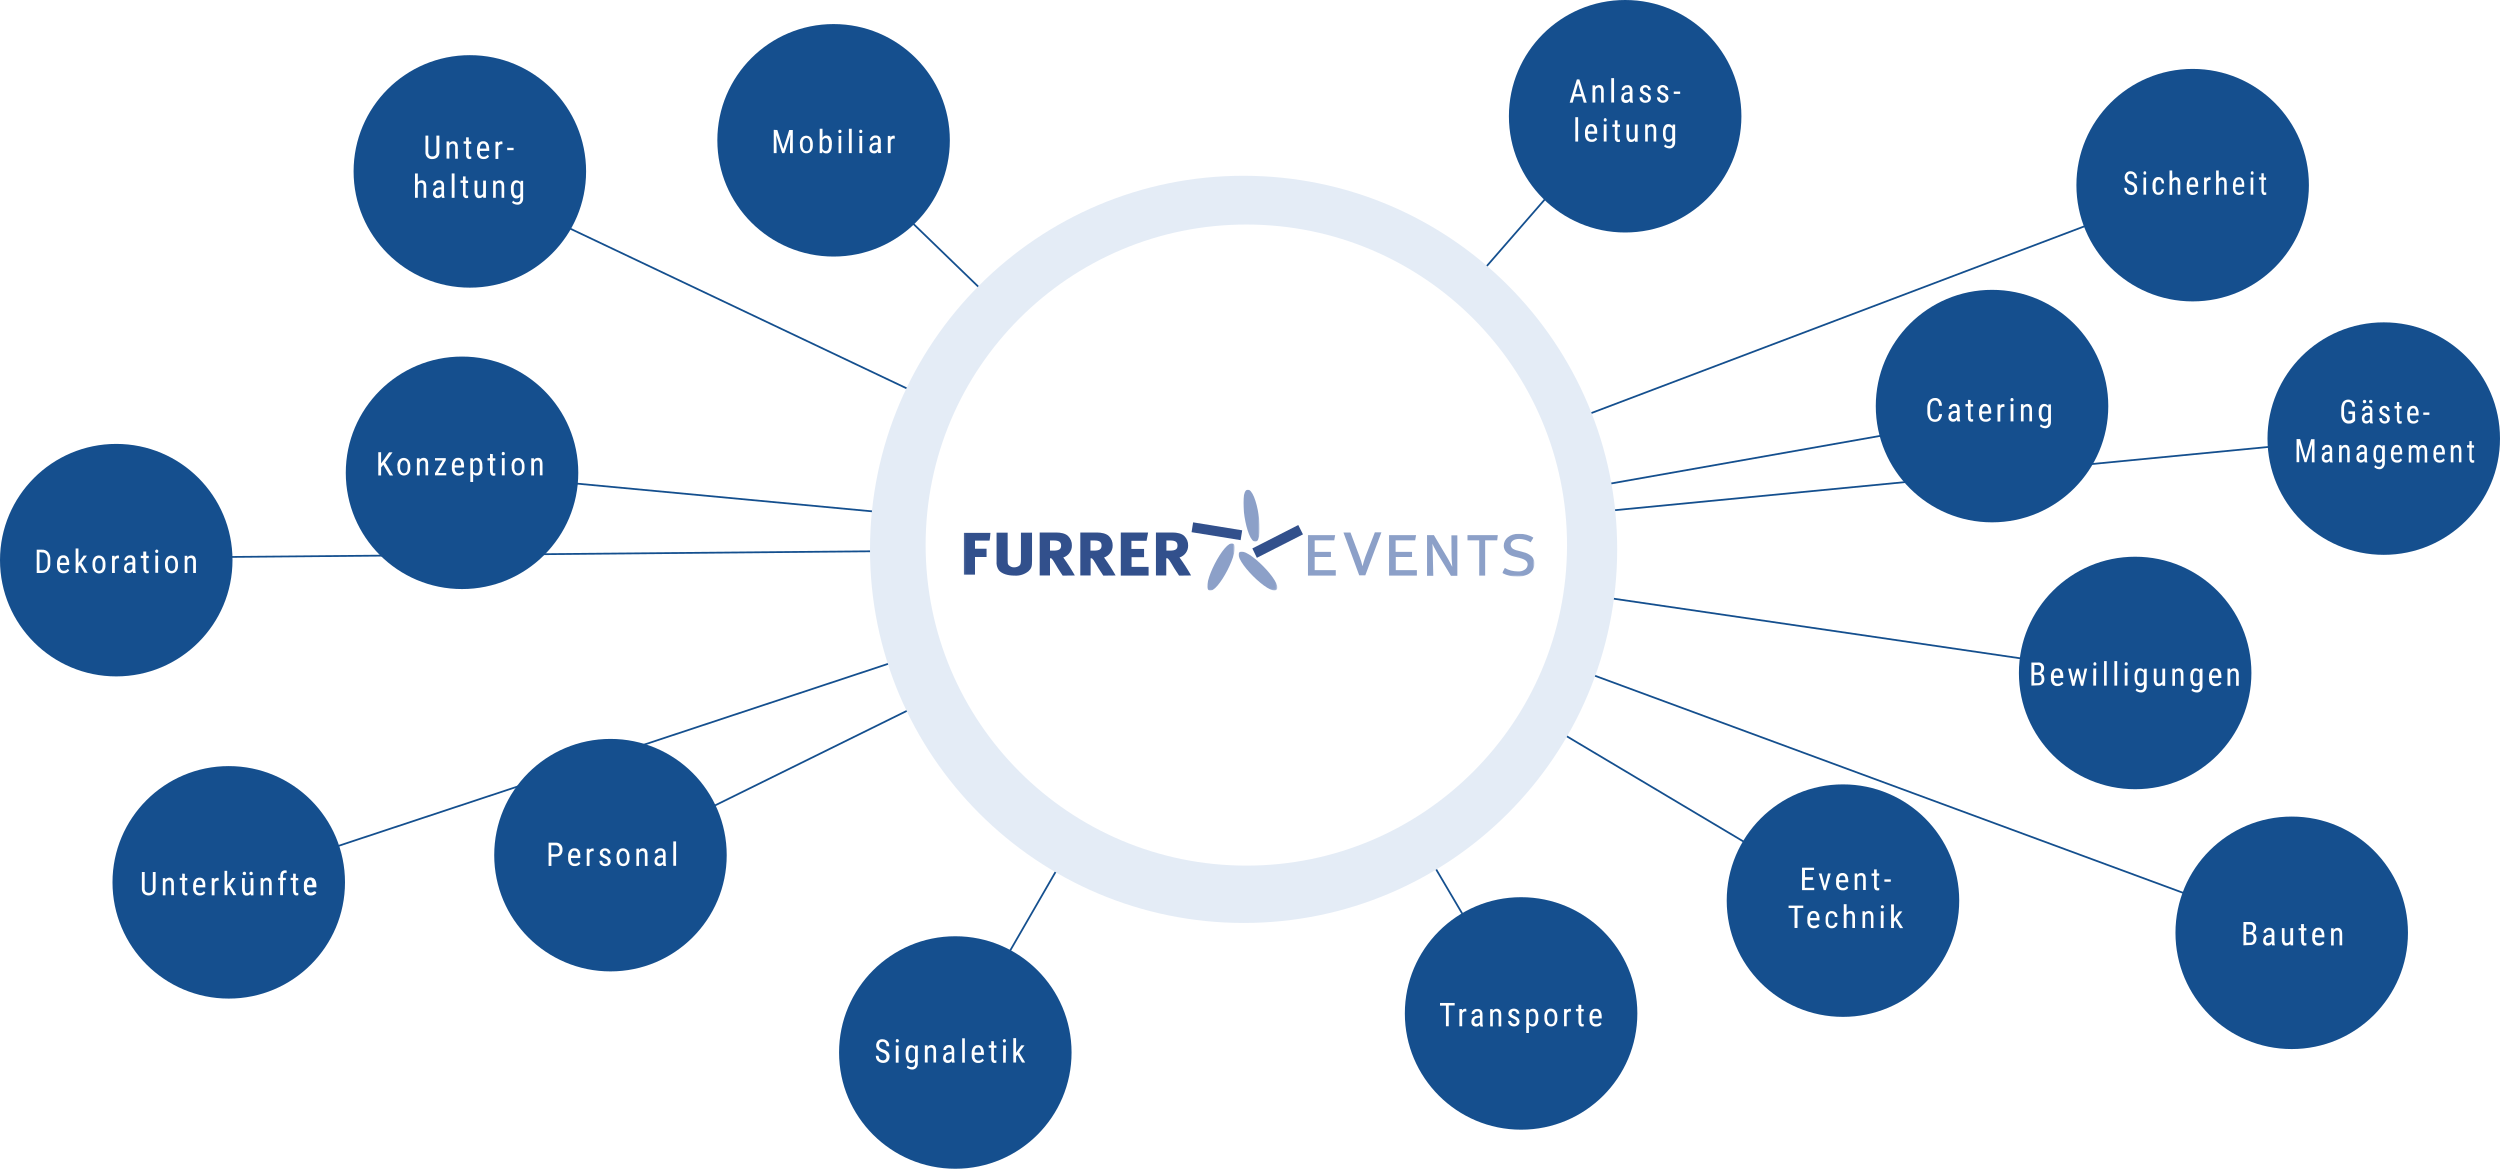 <?xml version="1.0" encoding="utf-8"?>
<!-- Generator: Adobe Illustrator 26.0.2, SVG Export Plug-In . SVG Version: 6.00 Build 0)  -->
<svg version="1.1" id="e2c44481-8c52-49c4-af05-eae675c0cb6c"
	 xmlns="http://www.w3.org/2000/svg" xmlns:xlink="http://www.w3.org/1999/xlink" x="0px" y="0px" viewBox="0 0 1600 748"
	 style="enable-background:new 0 0 1600 748;" xml:space="preserve">
<style type="text/css">
	.st0{fill:none;stroke:#144F8E;stroke-width:1.14;}
	.st1{fill:#154F8E;}
	.st2{fill:#FFFFFF;}
	.st3{fill:#E4ECF6;}
	.st4{filter:url(#Adobe_OpacityMaskFilter);}
	.st5{fill-rule:evenodd;clip-rule:evenodd;fill:#FFFFFF;}
	.st6{mask:url(#b20e4ba7-7393-4d3e-b32f-4a8af188a7f9_00000112590246737877669340000002253090974206075053_);}
	.st7{filter:url(#Adobe_OpacityMaskFilter_00000183960440894838345810000004381876686642278052_);}
	.st8{mask:url(#f4361658-6a32-4013-9560-28c92821c065_00000075847962652230816900000000529579234832040626_);}
	.st9{fill-rule:evenodd;clip-rule:evenodd;fill:#32508C;}
	.st10{fill-rule:evenodd;clip-rule:evenodd;fill:#8CA0C8;}
	.st11{filter:url(#Adobe_OpacityMaskFilter_00000118396154007885698350000012389617419061372853_);}
	.st12{mask:url(#f499e28b-bff5-4b44-9ac2-8f8c989e15f0_00000024716810265641873720000016497404826718457224_);}
	.st13{filter:url(#Adobe_OpacityMaskFilter_00000074412989157958705090000016479792865940291206_);}
	.st14{mask:url(#f499e28b-bff5-4b44-9ac2-8f8c989e15f0_00000150077207485226069510000007621531970572770452_);}
	.st15{filter:url(#Adobe_OpacityMaskFilter_00000173138645812952077390000010886530384993127073_);}
	.st16{mask:url(#fd3881f2-f894-4981-b06c-868d29f98076_00000000913317538397893430000016298023622510742183_);}
	.st17{filter:url(#Adobe_OpacityMaskFilter_00000142886808673341898260000013340297396095156097_);}
	.st18{mask:url(#f499e28b-bff5-4b44-9ac2-8f8c989e15f0_00000181803082713124482480000014168009297591681192_);}
</style>
<g id="b9163e83-0374-440e-8369-8c6b882d1584">
	<g id="f1d2d396-6c6b-40ec-9d49-c1cc55fa01b4">
		<path id="b1e2569e-d7fa-43f9-985b-dc7756fe7e4c" class="st0" d="M796.5,348.4l177,300.2"/>
		<path id="a74b2660-1f9c-4cd3-bf67-a97300970350" class="st0" d="M795.9,349.5L146.4,564.6"/>
		<path id="b88fd940-3d24-40ca-998b-a22ffe5dc892" class="st0" d="M1366.5,432.1l-568.9-83.4"/>
		<path id="a2d50cca-0a2e-4d46-b97c-6ea7dae5d8f4" class="st0" d="M796.5,348.4L390.8,548.4"/>
		<path id="fecec184-24c7-4141-8f45-243606ba6752" class="st0" d="M1524.5,279l-728.6,70.5"/>
		<path id="ae5f5134-d580-4622-83a5-e55b6f0ccc74" class="st0" d="M530.1,90.6l266.5,257.8"/>
		<path id="bd8ac6b0-e1e2-4a28-b8ef-c762363a581c" class="st0" d="M796.5,348.4l239.8-275.5"/>
		<path id="e1e6b6e8-e54a-4a69-be1b-7f808660b6f5" class="st0" d="M1274.9,266.3l-471.1,83.3"/>
		<path id="b24caa47-6ed9-495d-9f81-07c63b378310" class="st0" d="M1403.3,118.6L796.5,348.4"/>
		<path id="bdf75a15-062a-4d2f-8e85-5c994d291f3b" class="st0" d="M1179.5,576.5l-383-228.1"/>
		<path id="a302ddae-d4e2-4d3a-b39e-60f8ab9d9600" class="st0" d="M1466.5,597L795.9,349.5"/>
		<path id="a7749342-8ef4-4e6f-9fde-f4689e803a4b" class="st0" d="M608,675.1l187.9-325.6"/>
		<path id="e0053fd2-6f69-4db6-ad76-0f44ae0b3018" class="st0" d="M296.5,302.7l499.4,46.9"/>
		<path id="a1c57fa4-6532-4578-b614-25e210604f83" class="st0" d="M72.8,357.1l722.1-6.4"/>
		<path id="ad6000b8-fa37-4da4-a077-6668afc6fbad" class="st0" d="M308.4,119.5l488.1,231.7"/>
		<g id="a9c78dd3-353e-41ad-ae90-75eb1ef17b0f">
			<ellipse class="st1" cx="533.5" cy="89.8" rx="74.4" ry="74.4"/>
			<g>
				<path class="st2" d="M497.5,83.2l3.8,12.1l3.8-12.1h2.3V98h-1.8v-5.8l0.2-5.8L502,98h-1.4l-3.8-11.5l0.2,5.7V98h-1.8V83.1
					L497.5,83.2z"/>
				<path class="st2" d="M511.9,92c-0.1-1.4,0.3-2.7,1.1-3.8c1.4-1.6,3.9-1.8,5.6-0.4c0.1,0.1,0.3,0.3,0.4,0.4
					c0.8,1.1,1.2,2.4,1.2,3.7V93c0.1,1.4-0.3,2.7-1.1,3.8c-1.5,1.6-4,1.8-5.6,0.3c-0.1-0.1-0.2-0.2-0.3-0.3
					c-0.8-1.1-1.2-2.3-1.2-3.7V92z M513.7,93c-0.1,0.9,0.2,1.9,0.6,2.7c0.4,0.6,1,1,1.8,1c1.5,0,2.3-1.1,2.4-3.4V92
					c0-0.9-0.2-1.9-0.7-2.7c-0.6-1-1.8-1.3-2.8-0.7c-0.3,0.2-0.5,0.4-0.7,0.7c-0.5,0.8-0.7,1.7-0.6,2.7V93z"/>
				<path class="st2" d="M532.3,93c0.1,1.4-0.2,2.7-0.9,3.9c-0.6,0.9-1.6,1.4-2.6,1.3c-1.1,0-2.1-0.5-2.5-1.5l-0.1,1.3h-1.6V82.4
					h1.8v5.8c0.5-0.9,1.4-1.5,2.5-1.5c1-0.1,2.1,0.4,2.6,1.3c0.7,1.2,1,2.5,0.9,3.9V93z M530.5,92c0.1-1-0.1-1.9-0.5-2.8
					c-0.4-0.6-1-0.9-1.7-0.8c-0.9,0-1.7,0.6-2,1.5v5.2c0.3,0.9,1.1,1.5,2,1.5c0.7,0.1,1.3-0.3,1.7-0.8c0.4-0.8,0.6-1.7,0.5-2.7V92z"
					/>
				<path class="st2" d="M538.6,84.1c0,0.3-0.1,0.5-0.3,0.8c-0.2,0.2-0.5,0.3-0.8,0.3c-0.3,0-0.6-0.1-0.7-0.3
					c-0.2-0.2-0.3-0.5-0.3-0.8c0-0.3,0.1-0.6,0.3-0.8c0.2-0.2,0.4-0.3,0.7-0.3c0.3,0,0.6,0.1,0.8,0.3
					C538.5,83.5,538.6,83.8,538.6,84.1z M538.4,98h-1.7V87h1.7V98z"/>
				<path class="st2" d="M545.1,98h-1.8V82.4h1.8V98z"/>
				<path class="st2" d="M551.9,84.1c0,0.3-0.1,0.5-0.3,0.8c-0.4,0.4-1.1,0.4-1.5,0c-0.2-0.2-0.2-0.5-0.2-0.8c0-0.3,0.1-0.6,0.2-0.8
					c0.2-0.2,0.5-0.3,0.7-0.3c0.3,0,0.6,0.1,0.8,0.3C551.9,83.5,551.9,83.8,551.9,84.1z M551.8,98H550V87h1.8L551.8,98z"/>
				<path class="st2" d="M562.1,98c-0.1-0.4-0.2-0.8-0.2-1.2c-0.5,0.9-1.4,1.4-2.4,1.4c-0.8,0-1.7-0.3-2.3-0.8
					c-0.6-0.7-0.9-1.5-0.8-2.4c0-1,0.4-2,1.1-2.7c0.8-0.7,1.9-1,3-1h1.4v-1.2c0.1-0.5-0.1-1.1-0.4-1.5c-0.4-0.3-0.8-0.5-1.3-0.4
					c-0.5,0-0.9,0.2-1.3,0.5c-0.3,0.3-0.5,0.8-0.5,1.2h-1.7c0-0.6,0.2-1.1,0.5-1.6c0.3-0.5,0.8-0.9,1.3-1.2c0.6-0.3,1.2-0.5,1.8-0.4
					c0.9-0.1,1.8,0.2,2.5,0.8c0.6,0.7,0.9,1.5,0.9,2.4v5.6c0,0.8,0.1,1.5,0.3,2.2v0.2L562.1,98z M559.7,96.5c0.4,0,0.9-0.1,1.2-0.4
					c0.4-0.2,0.7-0.5,0.8-0.9v-2.6h-1c-0.7,0-1.4,0.2-2,0.6c-0.5,0.4-0.8,1-0.7,1.6c0,0.5,0.1,1,0.4,1.4
					C558.8,96.4,559.3,96.6,559.7,96.5L559.7,96.5z"/>
				<path class="st2" d="M572.7,88.7c-0.3,0-0.5,0-0.8,0c-0.9,0-1.7,0.6-1.9,1.5V98h-1.8V87h1.7v1.1c0.3-0.8,1.1-1.3,2-1.3
					c0.2,0,0.5,0,0.7,0.1L572.7,88.7z"/>
			</g>
			<ellipse class="st1" cx="300.7" cy="109.7" rx="74.4" ry="74.4"/>
			<g>
				<path class="st2" d="M281.2,86.8v10.5c0.1,1.2-0.4,2.4-1.2,3.3c-0.9,0.8-2.1,1.2-3.3,1.2c-1.2,0.1-2.4-0.3-3.3-1.2
					c-0.8-0.9-1.2-2.1-1.1-3.3V86.8h1.8v10.4c-0.1,0.8,0.2,1.6,0.6,2.2c0.5,0.5,1.3,0.8,2,0.7c0.7,0.1,1.5-0.2,2-0.7
					c0.5-0.6,0.7-1.4,0.6-2.2V86.8H281.2z"/>
				<path class="st2" d="M287.5,90.6v1.2c0.6-0.9,1.6-1.4,2.6-1.4c1.9,0,2.9,1.3,2.9,3.9v7.3h-1.7v-7.3c0.1-0.6-0.1-1.3-0.4-1.8
					c-0.3-0.4-0.8-0.6-1.3-0.6c-0.4,0-0.9,0.2-1.2,0.4c-0.4,0.3-0.7,0.7-0.8,1.2v8h-1.8v-11H287.5z"/>
				<path class="st2" d="M300,87.9v2.7h1.6v1.5H300v6.8c0,0.3,0.1,0.7,0.2,1c0.2,0.2,0.4,0.4,0.7,0.3c0.2,0,0.5,0,0.7-0.1v1.5
					c-0.4,0.1-0.8,0.2-1.2,0.2c-0.6,0-1.2-0.3-1.6-0.8c-0.4-0.6-0.6-1.4-0.5-2.2v-6.8h-1.6v-1.5h1.6v-2.6H300z"/>
				<path class="st2" d="M309.5,101.8c-1.2,0.1-2.3-0.4-3.1-1.2c-0.8-1-1.2-2.3-1.1-3.6v-1.3c-0.1-1.4,0.3-2.7,1-3.9
					c0.7-0.9,1.8-1.5,3-1.4c1.1-0.1,2.1,0.4,2.8,1.2c0.7,1.1,1,2.5,1,3.8v1.2h-6v0.3c-0.1,0.9,0.1,1.8,0.6,2.6
					c0.5,0.6,1.2,0.8,1.9,0.8c0.5,0,0.9-0.1,1.4-0.3c0.4-0.2,0.8-0.6,1.1-1l0.9,1.1C312.3,101.3,310.9,101.9,309.5,101.8z
					 M309.3,91.9c-0.6,0-1.2,0.2-1.6,0.8c-0.4,0.7-0.6,1.6-0.6,2.4h4.2v-0.3c0-0.8-0.2-1.6-0.6-2.2
					C310.4,92.1,309.9,91.9,309.3,91.9L309.3,91.9z"/>
				<path class="st2" d="M321.6,92.3c-0.3,0-0.5,0-0.8,0c-0.9,0-1.7,0.6-1.9,1.5v7.9h-1.8v-11h1.7v1.1c0.3-0.8,1.1-1.3,2-1.3
					c0.2,0,0.5,0,0.7,0.1L321.6,92.3z"/>
				<path class="st2" d="M328.7,96.1h-4.1v-1.5h4.1V96.1z"/>
				<path class="st2" d="M267.3,116.7c0.6-0.8,1.5-1.3,2.6-1.3c1.9,0,2.9,1.3,2.9,3.9v7.3h-1.7v-7.2c0.1-0.6-0.1-1.3-0.4-1.8
					c-0.3-0.4-0.8-0.6-1.3-0.6c-0.4,0-0.9,0.2-1.2,0.4c-0.4,0.3-0.6,0.7-0.8,1.2v8h-1.8V111h1.8V116.7z"/>
				<path class="st2" d="M282.8,126.6c-0.1-0.4-0.2-0.8-0.2-1.2c-0.5,0.9-1.4,1.4-2.4,1.4c-0.8,0.1-1.7-0.2-2.3-0.8
					c-0.6-0.6-0.9-1.5-0.8-2.4c0-1,0.4-2,1.1-2.7c0.8-0.7,1.9-1,3-1h1.3v-1.2c0.1-0.5-0.1-1-0.4-1.4c-0.4-0.3-0.8-0.5-1.3-0.4
					c-0.5,0-0.9,0.2-1.3,0.5c-0.3,0.3-0.5,0.8-0.5,1.2h-1.8c0-0.6,0.2-1.1,0.5-1.6c0.3-0.5,0.8-0.9,1.3-1.2c0.6-0.3,1.2-0.4,1.8-0.4
					c0.9-0.1,1.8,0.2,2.5,0.8c0.6,0.7,0.9,1.6,0.9,2.5v5.6c0,0.7,0.1,1.5,0.3,2.2v0.2L282.8,126.6z M280.5,125.1
					c0.4,0,0.9-0.1,1.2-0.4c0.4-0.2,0.7-0.5,0.8-0.9v-2.6h-1c-0.7,0-1.4,0.2-2,0.6c-0.5,0.4-0.7,0.9-0.7,1.5c0,0.5,0.1,1,0.4,1.4
					C279.5,125,280,125.2,280.5,125.1L280.5,125.1z"/>
				<path class="st2" d="M290.9,126.6h-1.8V111h1.8V126.6z"/>
				<path class="st2" d="M298,112.9v2.7h1.6v1.5H298v6.8c0,0.3,0,0.7,0.2,1c0.2,0.2,0.4,0.4,0.7,0.3c0.2,0,0.5,0,0.7-0.1v1.5
					c-0.4,0.1-0.8,0.2-1.2,0.2c-0.6,0-1.2-0.3-1.6-0.8c-0.4-0.6-0.6-1.4-0.5-2.2v-6.8h-1.6v-1.5h1.6v-2.6H298z"/>
				<path class="st2" d="M309.2,125.6c-0.6,0.8-1.6,1.2-2.5,1.2c-0.9,0.1-1.7-0.3-2.2-1c-0.5-0.9-0.8-1.9-0.8-3v-7.2h1.8v7
					c0,1.7,0.5,2.6,1.5,2.6c1,0.1,1.9-0.6,2.2-1.5v-8.1h1.8v11h-1.7L309.2,125.6z"/>
				<path class="st2" d="M317.2,115.6v1.2c0.6-0.9,1.6-1.4,2.6-1.4c1.9,0,2.9,1.3,2.9,3.9v7.3H321v-7.2c0.1-0.6-0.1-1.3-0.4-1.8
					c-0.3-0.4-0.8-0.6-1.3-0.6c-0.4,0-0.8,0.2-1.2,0.4c-0.4,0.3-0.7,0.7-0.8,1.2v8h-1.7v-11H317.2z"/>
				<path class="st2" d="M327,120.6c-0.1-1.4,0.2-2.7,0.9-3.9c0.6-0.9,1.6-1.4,2.7-1.3c1,0,2,0.6,2.5,1.5l0.1-1.2h1.6v11.1
					c0.1,1.1-0.3,2.3-1,3.1c-0.7,0.8-1.8,1.2-2.8,1.1c-0.6,0-1.2-0.2-1.8-0.4c-0.6-0.2-1.1-0.5-1.5-1l0.7-1.2
					c0.6,0.7,1.5,1.1,2.4,1.1c1.5,0,2.2-0.8,2.2-2.4v-1.4c-0.5,0.8-1.4,1.3-2.4,1.3c-1,0.1-2-0.4-2.6-1.3c-0.7-1.1-1-2.4-1-3.7
					L327,120.6z M328.8,121.6c-0.1,0.9,0.1,1.9,0.5,2.7c0.4,0.6,1,0.9,1.7,0.9c0.9,0,1.7-0.6,2-1.4v-5.5c-0.3-0.8-1.1-1.3-1.9-1.4
					c-0.7-0.1-1.4,0.3-1.8,0.9c-0.4,0.8-0.6,1.7-0.5,2.7L328.8,121.6z"/>
			</g>
			<ellipse class="st1" cx="295.7" cy="302.6" rx="74.4" ry="74.4"/>
			<g>
				<path class="st2" d="M245.3,297.4l-1.4,1.8v5.1h-1.8v-14.9h1.8v7.2l1.2-1.6l3.9-5.5h2.2l-4.7,6.5l5.1,8.3h-2.2L245.3,297.4z"/>
				<path class="st2" d="M254.3,298.2c-0.1-1.4,0.3-2.7,1.1-3.8c1.4-1.6,3.9-1.8,5.6-0.4c0.1,0.1,0.3,0.3,0.4,0.4
					c0.8,1.1,1.2,2.4,1.2,3.7v1.1c0.1,1.4-0.3,2.7-1.1,3.8c-1.5,1.6-4,1.8-5.6,0.3c-0.1-0.1-0.2-0.2-0.3-0.3
					c-0.8-1.1-1.2-2.3-1.2-3.7V298.2z M256.1,299.2c-0.1,0.9,0.2,1.9,0.7,2.7c0.4,0.6,1,1,1.7,1c1.5,0,2.3-1.1,2.4-3.4v-1.2
					c0.1-0.9-0.2-1.9-0.6-2.7c-0.4-0.6-1-1-1.8-1c-0.7,0-1.4,0.4-1.7,1c-0.5,0.8-0.7,1.7-0.7,2.7L256.1,299.2z"/>
				<path class="st2" d="M268.5,293.2v1.2c0.6-0.9,1.6-1.4,2.6-1.4c1.9,0,2.9,1.3,2.9,3.9v7.3h-1.7V297c0.1-0.6-0.1-1.3-0.4-1.8
					c-0.3-0.4-0.8-0.6-1.3-0.5c-0.4,0-0.9,0.2-1.2,0.4c-0.4,0.3-0.6,0.7-0.8,1.2v8h-1.8v-11H268.5z"/>
				<path class="st2" d="M280.4,302.7h5.2v1.5h-7.2v-1.4l4.9-8.1h-4.9v-1.5h6.9v1.3L280.4,302.7z"/>
				<path class="st2" d="M293.4,304.4c-1.2,0.1-2.3-0.4-3.1-1.2c-0.8-1-1.2-2.3-1.1-3.6v-1.3c-0.1-1.4,0.3-2.7,1-3.9
					c0.7-0.9,1.8-1.5,3-1.4c1.1-0.1,2.1,0.4,2.8,1.2c0.7,1.1,1,2.5,1,3.8v1.2h-6v0.3c-0.1,0.9,0.2,1.8,0.7,2.6
					c0.5,0.5,1.1,0.8,1.9,0.8c0.5,0,0.9-0.1,1.4-0.3c0.4-0.2,0.8-0.6,1.1-1l0.9,1.1C296.1,303.9,294.7,304.5,293.4,304.4z
					 M293.1,294.6c-0.6,0-1.2,0.3-1.6,0.8c-0.4,0.7-0.6,1.5-0.6,2.4h4.2v-0.2c0-0.8-0.2-1.6-0.5-2.2
					C294.3,294.8,293.7,294.5,293.1,294.6L293.1,294.6z"/>
				<path class="st2" d="M308.8,299.2c0.1,1.4-0.2,2.7-0.9,3.9c-0.6,0.8-1.6,1.3-2.6,1.3c-1,0-1.9-0.4-2.5-1.2v5.3H301v-15.2h1.6
					l0.1,1.2c0.5-0.9,1.5-1.5,2.5-1.5c1-0.1,2,0.4,2.6,1.3c0.7,1.1,1,2.5,0.9,3.8L308.8,299.2z M307,298.2c0.1-0.9-0.1-1.9-0.6-2.7
					c-0.4-0.6-1.1-0.9-1.8-0.9c-0.8,0-1.6,0.5-1.9,1.3v5.7c0.3,0.8,1.1,1.3,1.9,1.3c0.7,0,1.4-0.3,1.8-0.9c0.4-0.8,0.6-1.8,0.6-2.7
					V298.2z"/>
				<path class="st2" d="M315.4,290.6v2.7h1.6v1.5h-1.6v6.8c0,0.3,0,0.7,0.2,1c0.2,0.2,0.4,0.4,0.7,0.3c0.2,0,0.5,0,0.7-0.1v1.5
					c-0.4,0.1-0.8,0.2-1.2,0.2c-0.6,0-1.2-0.3-1.6-0.8c-0.4-0.6-0.6-1.4-0.6-2.2v-6.8H312v-1.5h1.6v-2.7L315.4,290.6z"/>
				<path class="st2" d="M323.1,290.3c0,0.3-0.1,0.5-0.3,0.8c-0.4,0.4-1.1,0.4-1.5,0c-0.2-0.2-0.2-0.5-0.2-0.8
					c0-0.3,0.1-0.6,0.2-0.8c0.2-0.2,0.5-0.3,0.7-0.3c0.3,0,0.6,0.1,0.8,0.3C323.1,289.7,323.1,290,323.1,290.3z M323,304.2h-1.8v-11
					h1.8V304.2z"/>
				<path class="st2" d="M327.4,298.2c-0.1-1.4,0.3-2.7,1.1-3.8c1.4-1.6,3.9-1.8,5.6-0.4c0.1,0.1,0.3,0.3,0.4,0.4
					c0.8,1.1,1.2,2.4,1.2,3.7v1.1c0.1,1.4-0.3,2.7-1.1,3.8c-1.5,1.6-4,1.8-5.6,0.3c-0.1-0.1-0.2-0.2-0.3-0.3
					c-0.8-1.1-1.2-2.3-1.2-3.7V298.2z M329.2,299.2c-0.1,0.9,0.2,1.9,0.6,2.7c0.4,0.6,1,1,1.8,1c1.5,0,2.3-1.1,2.4-3.4v-1.2
					c0.1-0.9-0.2-1.9-0.7-2.7c-0.6-1-1.8-1.3-2.8-0.7c-0.3,0.2-0.5,0.4-0.7,0.7c-0.5,0.8-0.7,1.7-0.6,2.7V299.2z"/>
				<path class="st2" d="M341.7,293.2v1.2c0.6-0.9,1.6-1.4,2.6-1.4c1.9,0,2.9,1.3,2.9,3.9v7.3h-1.7V297c0.1-0.6-0.1-1.3-0.4-1.8
					c-0.3-0.4-0.8-0.6-1.3-0.5c-0.4,0-0.9,0.2-1.2,0.4c-0.4,0.3-0.6,0.7-0.8,1.2v8H340v-11H341.7z"/>
			</g>
			<ellipse class="st1" cx="74.4" cy="358.5" rx="74.4" ry="74.4"/>
			<g>
				<path class="st2" d="M23.5,366.6v-14.8h3.4c1.5-0.1,2.9,0.5,3.9,1.6c1,1.3,1.5,2.9,1.4,4.6v2.5c0.1,1.6-0.4,3.2-1.4,4.5
					c-1,1.2-2.6,1.8-4.1,1.7H23.5z M25.3,353.4v11.7h1.5c1.1,0.1,2.1-0.3,2.8-1.1c0.7-1,1-2.2,0.9-3.3v-2.6c0.1-1.2-0.2-2.4-0.9-3.4
					c-0.7-0.8-1.6-1.2-2.6-1.1L25.3,353.4z"/>
				<path class="st2" d="M40.7,366.9c-1.2,0.1-2.3-0.4-3.1-1.2c-0.8-1-1.2-2.3-1.1-3.6v-1.4c-0.1-1.4,0.3-2.7,1-3.9
					c0.7-0.9,1.8-1.5,3-1.4c1.1-0.1,2.1,0.4,2.8,1.2c0.7,1.1,1,2.5,1,3.8v1.2h-6v0.3c-0.1,0.9,0.2,1.8,0.7,2.6
					c0.5,0.6,1.1,0.8,1.9,0.8c0.5,0,0.9-0.1,1.4-0.3c0.4-0.2,0.8-0.6,1.1-1l0.9,1.1C43.4,366.4,42.1,367,40.7,366.9z M40.5,357
					c-0.6,0-1.2,0.2-1.6,0.8c-0.4,0.7-0.6,1.6-0.6,2.4h4.3v-0.3c0-0.8-0.2-1.6-0.6-2.2C41.6,357.2,41.1,357,40.5,357z"/>
				<path class="st2" d="M51.1,361.7l-0.9,1.1v3.9h-1.8V351h1.8v9.3l3.3-4.7h2.1l-3.4,4.6l3.9,6.4h-2L51.1,361.7z"/>
				<path class="st2" d="M59.2,360.7c-0.1-1.4,0.3-2.7,1.1-3.8c0.7-0.9,1.8-1.4,3-1.4c1.1,0,2.2,0.5,3,1.4c0.8,1.1,1.2,2.4,1.2,3.7
					v1.2c0.1,1.4-0.3,2.7-1.1,3.8c-0.7,0.9-1.8,1.4-3,1.4c-1.1,0-2.2-0.5-3-1.4c-0.8-1.1-1.2-2.3-1.2-3.7V360.7z M60.9,361.7
					c0,0.9,0.2,1.9,0.7,2.7c0.4,0.6,1,1,1.7,1c1.5,0,2.3-1.1,2.4-3.4v-1.2c0.1-0.9-0.2-1.9-0.6-2.7c-0.4-0.6-1-1-1.8-1
					c-0.7,0-1.4,0.4-1.7,1c-0.5,0.8-0.7,1.7-0.7,2.6L60.9,361.7z"/>
				<path class="st2" d="M76.2,357.4c-0.3,0-0.5-0.1-0.8-0.1c-0.9,0-1.7,0.6-1.9,1.5v7.9h-1.8v-11h1.7v1.1c0.3-0.8,1.1-1.3,2-1.3
					c0.2,0,0.5,0,0.7,0.1L76.2,357.4z"/>
				<path class="st2" d="M85.1,366.6c-0.1-0.4-0.2-0.8-0.2-1.2c-0.5,0.9-1.4,1.4-2.4,1.4c-0.8,0-1.7-0.3-2.3-0.8
					c-0.6-0.6-0.9-1.5-0.8-2.4c0-1,0.4-2,1.1-2.7c0.8-0.7,1.9-1,3-1h1.3v-1.2c0.1-0.5-0.1-1-0.4-1.4c-0.4-0.3-0.8-0.5-1.3-0.4
					c-0.5,0-0.9,0.1-1.3,0.5c-0.3,0.3-0.5,0.8-0.5,1.2h-1.7c0-0.6,0.2-1.1,0.5-1.6c0.3-0.5,0.8-0.9,1.3-1.2c0.6-0.3,1.2-0.4,1.8-0.4
					c0.9-0.1,1.8,0.2,2.5,0.8c0.6,0.7,0.9,1.6,0.9,2.5v5.6c0,0.7,0.1,1.5,0.3,2.2v0.2H85.1z M82.7,365.2c0.4,0,0.9-0.1,1.2-0.4
					c0.4-0.2,0.7-0.5,0.8-0.9v-2.6h-1c-0.7,0-1.4,0.2-2,0.6c-0.5,0.4-0.7,0.9-0.7,1.5c0,0.5,0.1,1,0.4,1.4c0.3,0.4,0.8,0.6,1.2,0.6
					V365.2z"/>
				<path class="st2" d="M93.6,353v2.7h1.6v1.5h-1.6v6.8c0,0.3,0.1,0.7,0.2,1c0.2,0.2,0.4,0.4,0.7,0.3c0.2,0,0.5,0,0.7-0.1v1.5
					c-0.4,0.1-0.8,0.2-1.2,0.2c-0.6,0-1.2-0.3-1.6-0.8c-0.4-0.6-0.6-1.4-0.6-2.1v-6.8h-1.7v-1.5h1.6V353L93.6,353z"/>
				<path class="st2" d="M101.3,352.8c0,0.3-0.1,0.5-0.2,0.8c-0.2,0.2-0.5,0.3-0.8,0.3c-0.3,0-0.6-0.1-0.7-0.3
					c-0.2-0.2-0.3-0.5-0.3-0.8c0-0.3,0.1-0.6,0.3-0.8c0.2-0.2,0.5-0.3,0.7-0.3c0.3,0,0.6,0.1,0.7,0.3
					C101.3,352.2,101.4,352.5,101.3,352.8z M101.2,366.6h-1.8v-11h1.8V366.6z"/>
				<path class="st2" d="M105.6,360.7c-0.1-1.4,0.3-2.7,1.1-3.8c1.4-1.6,3.9-1.8,5.6-0.4c0.1,0.1,0.3,0.3,0.4,0.4
					c0.8,1.1,1.2,2.4,1.2,3.7v1.2c0.1,1.4-0.3,2.7-1.1,3.8c-1.4,1.6-3.9,1.8-5.6,0.4c-0.1-0.1-0.3-0.2-0.4-0.4
					c-0.8-1-1.2-2.3-1.2-3.7L105.6,360.7z M107.4,361.7c0,0.9,0.2,1.9,0.7,2.7c0.4,0.6,1,1,1.7,1c1.5,0,2.4-1.1,2.4-3.4v-1.2
					c0-0.9-0.2-1.9-0.7-2.7c-0.4-0.6-1-1-1.8-1c-0.7,0-1.4,0.4-1.7,1c-0.5,0.8-0.7,1.7-0.7,2.6L107.4,361.7z"/>
				<path class="st2" d="M119.9,355.7v1.2c0.6-0.9,1.6-1.4,2.6-1.4c1.9,0,2.9,1.3,2.9,3.9v7.3h-1.8v-7.2c0.1-0.6-0.1-1.3-0.4-1.8
					c-0.3-0.4-0.8-0.6-1.3-0.6c-0.4,0-0.9,0.2-1.2,0.4c-0.4,0.3-0.7,0.7-0.8,1.2v8h-1.7v-11L119.9,355.7z"/>
			</g>
			<ellipse class="st1" cx="146.4" cy="564.7" rx="74.4" ry="74.4"/>
			<g>
				<path class="st2" d="M99.6,558.1v10.5c0.1,1.2-0.4,2.4-1.2,3.3c-1.9,1.6-4.6,1.6-6.5,0c-0.8-0.9-1.2-2.1-1.1-3.3v-10.5h1.8v10.4
					c-0.1,0.8,0.2,1.6,0.6,2.2c1.2,1,2.9,1,4,0c0.5-0.6,0.7-1.4,0.6-2.2v-10.4L99.6,558.1z"/>
				<path class="st2" d="M105.8,561.9v1.2c0.6-0.9,1.6-1.4,2.6-1.4c1.9,0,2.9,1.3,2.9,3.9v7.3h-1.7v-7.2c0.1-0.6-0.1-1.3-0.4-1.8
					c-0.3-0.4-0.8-0.6-1.3-0.5c-0.4,0-0.8,0.2-1.2,0.4c-0.4,0.3-0.7,0.7-0.8,1.2v8h-1.7v-11H105.8z"/>
				<path class="st2" d="M118.3,559.2v2.7h1.6v1.5h-1.6v6.8c0,0.3,0,0.7,0.2,1c0.2,0.2,0.4,0.4,0.7,0.3c0.2,0,0.5,0,0.7-0.1v1.5
					c-0.4,0.1-0.8,0.2-1.2,0.2c-0.6,0-1.2-0.3-1.6-0.8c-0.4-0.6-0.6-1.4-0.5-2.2v-6.8h-1.6v-1.5h1.6v-2.7L118.3,559.2z"/>
				<path class="st2" d="M127.8,573.1c-1.2,0.1-2.3-0.4-3.1-1.2c-0.8-1-1.2-2.3-1.1-3.6V567c-0.1-1.4,0.3-2.7,1.1-3.9
					c0.7-0.9,1.8-1.5,3-1.4c1.1-0.1,2.1,0.4,2.8,1.2c0.7,1.1,1,2.5,0.9,3.8v1.2h-6v0.3c-0.1,0.9,0.2,1.8,0.7,2.6
					c0.5,0.6,1.2,0.8,1.9,0.8c0.5,0,0.9-0.1,1.4-0.3c0.4-0.2,0.8-0.6,1.1-1l0.9,1.1C130.6,572.6,129.2,573.2,127.8,573.1z
					 M127.7,563.2c-0.6,0-1.3,0.2-1.6,0.8c-0.4,0.7-0.6,1.5-0.6,2.4h4.2v-0.2c0-0.8-0.2-1.6-0.6-2.2
					C128.8,563.4,128.2,563.2,127.7,563.2z"/>
				<path class="st2" d="M140,563.6c-0.3,0-0.5,0-0.8,0c-0.9,0-1.7,0.6-1.9,1.5v7.9h-1.8v-11h1.7v1.1c0.3-0.8,1.1-1.3,2-1.3
					c0.2,0,0.5,0,0.7,0.1L140,563.6z"/>
				<path class="st2" d="M146.4,567.9l-0.9,1.1v3.9h-1.8v-15.6h1.7v9.3l3.3-4.7h2.1l-3.4,4.6l3.9,6.4h-2L146.4,567.9z"/>
				<path class="st2" d="M160.4,572c-0.6,0.8-1.6,1.2-2.5,1.2c-0.9,0.1-1.7-0.3-2.2-1c-0.5-0.9-0.8-1.9-0.8-3V562h1.8v7
					c0,1.7,0.5,2.6,1.5,2.6c1,0.1,1.9-0.6,2.2-1.5V562h1.8v11h-1.7L160.4,572z M155.3,559c0-0.3,0.1-0.6,0.3-0.8
					c0.2-0.2,0.5-0.3,0.8-0.3c0.3,0,0.6,0.1,0.8,0.3c0.2,0.2,0.3,0.5,0.3,0.8c0,0.3-0.1,0.6-0.3,0.8c-0.2,0.2-0.5,0.3-0.8,0.3
					c-0.3,0-0.6-0.1-0.8-0.3C155.4,559.5,155.3,559.2,155.3,559L155.3,559z M159.6,559c0-0.3,0.1-0.6,0.3-0.8
					c0.2-0.2,0.5-0.3,0.8-0.3c0.3,0,0.6,0.1,0.8,0.3c0.2,0.2,0.3,0.5,0.3,0.8c0,0.3-0.1,0.5-0.3,0.8c-0.2,0.2-0.5,0.3-0.8,0.3
					c-0.3,0-0.6-0.1-0.8-0.3C159.7,559.5,159.6,559.3,159.6,559L159.6,559z"/>
				<path class="st2" d="M168.4,561.9v1.2c0.6-0.9,1.6-1.4,2.6-1.4c1.9,0,2.9,1.3,2.9,3.9v7.3h-1.7v-7.2c0.1-0.6-0.1-1.3-0.4-1.8
					c-0.3-0.4-0.8-0.6-1.3-0.5c-0.4,0-0.8,0.2-1.2,0.4c-0.4,0.3-0.7,0.7-0.8,1.2v8h-1.7v-11H168.4z"/>
				<path class="st2" d="M179.3,572.9v-9.6H178v-1.5h1.4v-1.3c0-0.9,0.3-1.9,0.8-2.6c0.6-0.6,1.4-0.9,2.2-0.9c0.4,0,0.7,0.1,1.1,0.2
					l-0.1,1.5c-0.3-0.1-0.5-0.1-0.8-0.1c-1,0-1.5,0.7-1.5,2.2v1h1.8v1.5h-1.8v9.6L179.3,572.9z"/>
				<path class="st2" d="M189.3,559.2v2.7h1.6v1.5h-1.6v6.8c0,0.3,0.1,0.7,0.2,1c0.2,0.2,0.4,0.4,0.7,0.3c0.2,0,0.5,0,0.7-0.1v1.5
					c-0.4,0.1-0.8,0.2-1.2,0.2c-0.6,0-1.2-0.3-1.6-0.8c-0.4-0.6-0.6-1.4-0.6-2.2v-6.8H186v-1.5h1.6v-2.7L189.3,559.2z"/>
				<path class="st2" d="M198.9,573.1c-1.2,0.1-2.3-0.4-3.1-1.2c-0.8-1-1.2-2.3-1.1-3.6V567c-0.1-1.4,0.3-2.7,1-3.9
					c0.7-0.9,1.8-1.5,3-1.4c1.1-0.1,2.1,0.4,2.8,1.2c0.7,1.1,1,2.5,1,3.8v1.2h-6v0.3c-0.1,0.9,0.2,1.8,0.7,2.6
					c0.5,0.5,1.1,0.8,1.9,0.8c0.5,0,0.9-0.1,1.4-0.3c0.4-0.2,0.8-0.6,1.1-1l0.9,1.1C201.6,572.6,200.3,573.2,198.9,573.1z
					 M198.7,563.2c-0.6,0-1.2,0.2-1.6,0.8c-0.4,0.7-0.6,1.5-0.6,2.4h4.2v-0.2c0-0.8-0.2-1.6-0.6-2.2
					C199.8,563.4,199.2,563.2,198.7,563.2z"/>
			</g>
			<ellipse class="st1" cx="390.7" cy="547.3" rx="74.4" ry="74.4"/>
			<g>
				<path class="st2" d="M352.9,548.3v5.9h-1.8v-14.9h4.6c1.2-0.1,2.3,0.4,3.2,1.2c0.8,0.9,1.2,2.1,1.1,3.3c0.1,1.2-0.3,2.4-1.1,3.3
					c-0.8,0.8-1.9,1.2-3.1,1.2L352.9,548.3z M352.9,546.7h2.8c0.7,0,1.4-0.2,1.8-0.7c0.5-0.6,0.7-1.4,0.6-2.1c0-0.8-0.2-1.5-0.7-2.1
					c-0.5-0.5-1.1-0.8-1.8-0.8h-2.8V546.7z"/>
				<path class="st2" d="M367.8,554.3c-1.2,0.1-2.3-0.4-3.1-1.2c-0.8-1-1.2-2.3-1.1-3.6v-1.3c-0.1-1.4,0.3-2.7,1.1-3.9
					c0.7-0.9,1.8-1.5,3-1.4c1.1-0.1,2.1,0.4,2.8,1.2c0.7,1.1,1,2.5,0.9,3.8v1.2h-6v0.3c-0.1,0.9,0.2,1.8,0.7,2.6
					c0.5,0.6,1.2,0.8,1.9,0.8c0.5,0,0.9-0.1,1.4-0.3c0.4-0.2,0.8-0.6,1.1-1l0.9,1.1C370.6,553.8,369.2,554.4,367.8,554.3z
					 M367.7,544.4c-0.6,0-1.2,0.2-1.6,0.8c-0.4,0.7-0.6,1.6-0.6,2.4h4.2v-0.3c0-0.8-0.2-1.6-0.6-2.2
					C368.8,544.6,368.2,544.4,367.7,544.4z"/>
				<path class="st2" d="M380,544.8c-0.3,0-0.5-0.1-0.8-0.1c-0.9,0-1.7,0.6-1.9,1.5v8h-1.8v-11h1.7v1.1c0.3-0.8,1.1-1.3,2-1.3
					c0.2,0,0.5,0,0.7,0.1L380,544.8z"/>
				<path class="st2" d="M389,551.3c0-0.4-0.2-0.7-0.4-1c-0.5-0.4-1-0.7-1.6-1c-0.7-0.3-1.4-0.6-2-1c-1.3-1-1.5-2.9-0.5-4.2
					c0.1-0.1,0.2-0.2,0.3-0.3c0.7-0.6,1.5-0.9,2.4-0.9c0.9,0,1.8,0.3,2.5,0.9c0.6,0.6,1,1.5,1,2.4h-1.7c0-0.5-0.2-0.9-0.5-1.3
					c-0.3-0.3-0.8-0.5-1.2-0.5c-0.4,0-0.9,0.1-1.2,0.4c-0.3,0.3-0.5,0.7-0.4,1.1c0,0.3,0.1,0.7,0.3,0.9c0.4,0.4,1,0.7,1.5,0.9
					c1,0.3,1.9,0.8,2.6,1.5c0.5,0.5,0.8,1.2,0.8,2c0,0.9-0.3,1.7-1,2.3c-1.6,1.2-3.8,1.1-5.3-0.1c-0.7-0.6-1.1-1.6-1-2.5h1.8
					c0,0.5,0.2,1.1,0.6,1.5c0.8,0.6,1.9,0.7,2.8,0.1C388.9,552.1,389,551.7,389,551.3z"/>
				<path class="st2" d="M394.6,548.1c-0.1-1.4,0.3-2.7,1.1-3.8c0.7-0.9,1.8-1.4,3-1.4c1.1,0,2.2,0.5,3,1.4c0.8,1.1,1.2,2.4,1.2,3.7
					v1.2c0.1,1.4-0.3,2.7-1.1,3.8c-1.4,1.6-3.9,1.8-5.6,0.4c-0.1-0.1-0.3-0.2-0.4-0.4c-0.8-1-1.2-2.3-1.2-3.7L394.6,548.1z
					 M396.4,549.1c0,0.9,0.2,1.9,0.7,2.7c0.4,0.6,1,1,1.7,1c1.5,0,2.3-1.1,2.4-3.4v-1.2c0-0.9-0.2-1.9-0.7-2.7c-0.4-0.6-1-1-1.8-1
					c-0.7,0-1.4,0.4-1.7,1c-0.5,0.8-0.7,1.7-0.7,2.6V549.1z"/>
				<path class="st2" d="M408.9,543.1v1.2c0.6-0.9,1.6-1.4,2.6-1.4c1.9,0,2.9,1.3,2.9,3.9v7.4h-1.7v-7.2c0.1-0.6-0.1-1.3-0.4-1.8
					c-0.3-0.4-0.8-0.6-1.3-0.6c-0.4,0-0.8,0.2-1.2,0.4c-0.4,0.3-0.7,0.7-0.8,1.2v8h-1.7v-11L408.9,543.1z"/>
				<path class="st2" d="M424.6,554.1c-0.1-0.4-0.2-0.8-0.2-1.2c-0.5,0.9-1.4,1.4-2.4,1.4c-0.8,0.1-1.7-0.3-2.3-0.8
					c-0.6-0.6-0.9-1.5-0.8-2.4c0-1,0.4-2,1.1-2.7c0.8-0.7,1.9-1,3-1h1.3v-1.2c0-0.5-0.1-1-0.4-1.4c-0.4-0.3-0.8-0.5-1.3-0.4
					c-0.5,0-0.9,0.2-1.3,0.5c-0.3,0.3-0.5,0.8-0.5,1.2H419c0-0.6,0.2-1.1,0.5-1.6c0.3-0.5,0.8-0.9,1.3-1.2c0.6-0.3,1.2-0.4,1.8-0.4
					c0.9-0.1,1.8,0.2,2.5,0.8c0.6,0.7,0.9,1.6,0.9,2.5v5.6c0,0.7,0.1,1.5,0.3,2.2v0.2H424.6z M422.2,552.7c0.9,0,1.7-0.5,2.1-1.3
					v-2.6h-1c-0.7,0-1.4,0.2-2,0.6c-0.5,0.3-0.7,0.9-0.7,1.5c0,0.5,0.1,1,0.4,1.4C421.3,552.5,421.8,552.7,422.2,552.7z"/>
				<path class="st2" d="M432.7,554.1h-1.8v-15.6h1.8V554.1z"/>
			</g>
			<ellipse class="st1" cx="611.4" cy="673.6" rx="74.4" ry="74.4"/>
			<g>
				<path class="st2" d="M567.3,676.3c0-0.6-0.2-1.2-0.6-1.7c-0.6-0.5-1.3-0.9-2.1-1.1c-0.8-0.3-1.6-0.7-2.3-1.2
					c-0.5-0.4-0.9-0.8-1.2-1.4c-0.7-1.6-0.4-3.4,0.7-4.7c0.8-0.8,1.9-1.2,3-1.1c0.8,0,1.6,0.2,2.3,0.6c0.6,0.4,1.2,0.9,1.5,1.6
					c0.4,0.7,0.5,1.5,0.5,2.3h-1.8c0.1-0.8-0.2-1.5-0.6-2.1c-0.5-0.5-1.1-0.8-1.8-0.8c-0.6,0-1.3,0.2-1.7,0.6
					c-0.4,0.5-0.6,1.1-0.6,1.8c0,0.6,0.2,1.1,0.7,1.5c0.6,0.5,1.3,0.9,2,1.1c1.2,0.3,2.2,0.9,3.1,1.8c0.6,0.8,1,1.8,0.9,2.8
					c0,1.1-0.4,2.1-1.1,2.9c-0.8,0.8-2,1.1-3.1,1.1c-0.8,0-1.6-0.2-2.3-0.6c-0.7-0.4-1.3-0.9-1.7-1.6c-0.4-0.7-0.6-1.5-0.6-2.4h1.8
					c0,0.8,0.2,1.6,0.7,2.1c0.5,0.5,1.3,0.8,2,0.8c1.2,0.2,2.2-0.7,2.4-1.8C567.2,676.6,567.2,676.4,567.3,676.3L567.3,676.3z"/>
				<path class="st2" d="M575.3,666.1c0,0.3-0.1,0.5-0.3,0.8c-0.4,0.4-1.1,0.4-1.5,0c-0.2-0.2-0.3-0.5-0.2-0.8
					c0-0.3,0.1-0.5,0.2-0.8c0.2-0.2,0.5-0.3,0.7-0.3c0.3,0,0.6,0.1,0.8,0.3C575.2,665.6,575.3,665.9,575.3,666.1z M575.1,680.1h-1.8
					v-11h1.8V680.1z"/>
				<path class="st2" d="M579.6,674.1c-0.1-1.4,0.2-2.7,0.9-3.9c0.6-0.9,1.6-1.4,2.7-1.3c1,0,2,0.6,2.5,1.5l0.1-1.2h1.6v11.1
					c0.1,1.1-0.3,2.3-1,3.1c-0.7,0.8-1.8,1.2-2.8,1.1c-0.6,0-1.2-0.2-1.8-0.4c-0.6-0.2-1.1-0.6-1.5-1l0.7-1.2
					c0.6,0.7,1.5,1.1,2.4,1.1c1.5,0,2.2-0.8,2.2-2.5V679c-0.5,0.8-1.4,1.3-2.4,1.3c-1,0.1-2-0.4-2.6-1.3c-0.7-1.1-1-2.4-1-3.7
					L579.6,674.1z M581.4,675.1c-0.1,0.9,0.1,1.9,0.5,2.7c0.4,0.6,1,0.9,1.7,0.9c0.9,0,1.7-0.5,2-1.4v-5.5c-0.3-0.8-1.1-1.3-1.9-1.4
					c-0.7-0.1-1.4,0.3-1.7,0.9c-0.4,0.8-0.6,1.8-0.6,2.7V675.1z"/>
				<path class="st2" d="M593.6,669v1.2c0.6-0.9,1.6-1.4,2.6-1.4c1.9,0,2.9,1.3,2.9,3.9v7.3h-1.7v-7.2c0.1-0.6-0.1-1.3-0.4-1.8
					c-0.3-0.4-0.8-0.6-1.3-0.6c-0.4,0-0.9,0.2-1.2,0.4c-0.4,0.3-0.6,0.7-0.8,1.2v8h-1.8v-11H593.6z"/>
				<path class="st2" d="M609.3,680.1c-0.1-0.4-0.2-0.8-0.2-1.2c-0.5,0.9-1.4,1.4-2.4,1.4c-0.8,0.1-1.7-0.3-2.3-0.8
					c-0.6-0.6-0.9-1.5-0.8-2.4c0-1,0.4-2,1.1-2.7c0.8-0.7,1.9-1,3-1h1.3v-1.2c0-0.5-0.1-1-0.4-1.4c-0.8-0.6-1.8-0.6-2.6,0
					c-0.3,0.3-0.5,0.8-0.5,1.2h-1.8c0-0.6,0.2-1.1,0.5-1.6c0.3-0.5,0.8-0.9,1.3-1.2c0.6-0.3,1.2-0.4,1.8-0.4
					c0.9-0.1,1.8,0.2,2.5,0.8c0.6,0.7,0.9,1.5,0.9,2.4v5.6c0,0.7,0.1,1.5,0.3,2.2v0.2L609.3,680.1z M607,678.6
					c0.4,0,0.9-0.1,1.2-0.4c0.4-0.2,0.7-0.5,0.9-0.9v-2.6H608c-0.7,0-1.4,0.2-2,0.6c-0.5,0.3-0.7,0.9-0.7,1.5c0,0.5,0.1,1,0.4,1.4
					C606,678.5,606.5,678.7,607,678.6L607,678.6z"/>
				<path class="st2" d="M617.5,680.1h-1.7v-15.6h1.7V680.1z"/>
				<path class="st2" d="M626.1,680.3c-1.2,0.1-2.3-0.4-3.1-1.2c-0.8-1-1.2-2.3-1.1-3.6v-1.3c-0.1-1.4,0.2-2.7,1-3.9
					c0.7-0.9,1.8-1.5,3-1.4c1.1-0.1,2.1,0.4,2.8,1.2c0.7,1.1,1,2.5,1,3.8v1.2h-6v0.3c-0.1,0.9,0.1,1.8,0.7,2.6
					c0.5,0.6,1.1,0.8,1.9,0.8c0.5,0,0.9-0.1,1.4-0.3c0.4-0.2,0.8-0.6,1.1-1l0.9,1.1C628.8,679.7,627.5,680.4,626.1,680.3z
					 M625.9,670.4c-0.6,0-1.2,0.3-1.6,0.8c-0.4,0.7-0.6,1.5-0.6,2.4h4.2v-0.2c0-0.8-0.2-1.6-0.6-2.2
					C627,670.6,626.5,670.4,625.9,670.4L625.9,670.4z"/>
				<path class="st2" d="M636.1,666.4v2.7h1.6v1.5h-1.6v6.8c0,0.3,0,0.7,0.2,1c0.2,0.2,0.4,0.4,0.7,0.3c0.2,0,0.5,0,0.7-0.1v1.5
					c-0.4,0.1-0.8,0.2-1.2,0.2c-0.6,0-1.2-0.3-1.6-0.8c-0.4-0.6-0.6-1.4-0.5-2.2v-6.8h-1.6V669h1.6v-2.7L636.1,666.4z"/>
				<path class="st2" d="M643.8,666.1c0,0.3-0.1,0.5-0.3,0.8c-0.2,0.2-0.5,0.3-0.7,0.3c-0.3,0-0.6-0.1-0.7-0.3
					c-0.2-0.2-0.3-0.5-0.3-0.8c0-0.3,0.1-0.6,0.3-0.8c0.2-0.2,0.5-0.3,0.7-0.3c0.3,0,0.6,0.1,0.7,0.3
					C643.7,665.6,643.8,665.9,643.8,666.1z M643.7,680.1h-1.7v-11h1.8L643.7,680.1z"/>
				<path class="st2" d="M651.2,675l-0.9,1.1v3.9h-1.8v-15.6h1.8v9.3l3.3-4.7h2.1l-3.4,4.6l3.8,6.4h-2L651.2,675z"/>
			</g>
			<ellipse class="st1" cx="973.5" cy="648.6" rx="74.4" ry="74.4"/>
			<g>
				<path class="st2" d="M931,643.5h-3.8v13.3h-1.8v-13.2h-3.8v-1.7h9.4V643.5z"/>
				<path class="st2" d="M938.5,647.4c-0.3,0-0.5-0.1-0.8-0.1c-0.9,0-1.7,0.6-1.9,1.5v8h-1.8v-11h1.7v1.1c0.3-0.8,1.1-1.3,2-1.3
					c0.2,0,0.5,0,0.7,0.1L938.5,647.4z"/>
				<path class="st2" d="M947.4,656.8c-0.1-0.4-0.2-0.8-0.2-1.2c-0.5,0.9-1.4,1.4-2.4,1.4c-0.8,0-1.7-0.3-2.3-0.8
					c-0.6-0.7-0.9-1.5-0.8-2.4c0-1,0.4-2,1.1-2.7c0.8-0.7,1.9-1,3-1h1.3V649c0-0.5-0.1-1-0.4-1.4c-0.4-0.3-0.8-0.5-1.3-0.4
					c-0.5,0-0.9,0.2-1.3,0.5c-0.3,0.3-0.5,0.8-0.5,1.2h-1.8c0-0.6,0.2-1.1,0.5-1.6c0.3-0.5,0.8-0.9,1.3-1.2c0.6-0.3,1.2-0.4,1.8-0.4
					c0.9-0.1,1.8,0.2,2.5,0.8c0.6,0.7,0.9,1.6,0.9,2.5v5.6c0,0.7,0.1,1.5,0.3,2.2v0.2H947.4z M945.1,655.3c0.9,0,1.7-0.5,2.1-1.3
					v-2.6h-1c-0.7,0-1.4,0.2-2,0.6c-0.5,0.4-0.7,0.9-0.7,1.5c0,0.5,0.1,1,0.4,1.4C944.2,655.2,944.6,655.4,945.1,655.3z"/>
				<path class="st2" d="M955.3,645.8v1.2c0.6-0.9,1.6-1.4,2.6-1.4c1.9,0,2.9,1.3,2.9,3.9v7.4h-1.7v-7.3c0.1-0.6-0.1-1.3-0.4-1.8
					c-0.3-0.4-0.8-0.6-1.3-0.6c-0.4,0-0.8,0.2-1.2,0.4c-0.4,0.3-0.7,0.7-0.8,1.2v8.1h-1.7v-11L955.3,645.8z"/>
				<path class="st2" d="M970.7,653.9c0-0.4-0.1-0.7-0.4-1c-0.5-0.4-1.1-0.7-1.7-1c-0.7-0.3-1.4-0.6-2-1c-0.4-0.3-0.6-0.6-0.9-1
					c-0.2-0.4-0.3-0.8-0.3-1.3c0-0.8,0.3-1.7,1-2.2c1.4-1.2,3.5-1.2,5,0c0.6,0.6,1,1.5,1,2.4h-1.7c0-0.5-0.2-0.9-0.5-1.3
					c-0.3-0.3-0.8-0.5-1.2-0.5c-0.4,0-0.9,0.1-1.2,0.4c-0.3,0.3-0.4,0.7-0.4,1.1c0,0.3,0.1,0.6,0.3,0.9c0.5,0.4,1,0.7,1.5,0.9
					c1,0.3,1.9,0.8,2.6,1.5c0.5,0.5,0.7,1.2,0.7,1.9c0,0.9-0.3,1.7-1,2.3c-0.7,0.6-1.6,0.9-2.6,0.9c-1,0-2-0.3-2.7-1
					c-0.7-0.7-1.1-1.6-1-2.5h1.8c0.1,1.1,1,2,2.2,2c0.4,0,0.8-0.2,1.1-0.4C970.5,654.7,970.7,654.3,970.7,653.9z"/>
				<path class="st2" d="M984.5,651.8c0.1,1.4-0.2,2.7-0.9,3.9c-0.6,0.8-1.6,1.3-2.6,1.3c-1,0-1.9-0.4-2.5-1.2v5.3h-1.7v-15.2h1.6
					l0.1,1.2c0.5-0.9,1.5-1.5,2.5-1.5c1-0.1,2,0.4,2.6,1.3c0.7,1.1,1,2.5,0.9,3.8L984.5,651.8z M982.8,650.8
					c0.1-0.9-0.1-1.9-0.6-2.7c-0.4-0.6-1.1-0.9-1.8-0.9c-0.8,0-1.6,0.5-1.9,1.3v5.7c0.3,0.8,1.1,1.3,1.9,1.3c0.7,0,1.4-0.3,1.8-0.9
					c0.4-0.8,0.6-1.8,0.6-2.7V650.8z"/>
				<path class="st2" d="M988.4,650.7c-0.1-1.4,0.3-2.7,1.1-3.8c0.7-0.9,1.8-1.4,3-1.4c1.2,0,2.3,0.5,3,1.4c0.8,1.1,1.2,2.4,1.2,3.7
					v1.2c0.1,1.4-0.3,2.7-1.1,3.8c-1.4,1.6-3.9,1.8-5.6,0.4c-0.1-0.1-0.3-0.2-0.4-0.4c-0.8-1-1.2-2.3-1.2-3.7L988.4,650.7z
					 M990.2,651.8c0,0.9,0.2,1.9,0.7,2.7c0.4,0.6,1,1,1.7,1c1.5,0,2.3-1.1,2.4-3.4v-1.2c0-0.9-0.2-1.9-0.7-2.7c-0.4-0.6-1-1-1.8-1
					c-0.7,0-1.4,0.4-1.7,1c-0.5,0.8-0.7,1.7-0.7,2.7V651.8z"/>
				<path class="st2" d="M1005.4,647.4c-0.3,0-0.5-0.1-0.8-0.1c-0.9,0-1.7,0.6-1.9,1.5v8h-1.7v-11h1.7v1.1c0.3-0.8,1.1-1.3,2-1.3
					c0.2,0,0.5,0,0.7,0.1L1005.4,647.4z"/>
				<path class="st2" d="M1012,643.1v2.7h1.6v1.5h-1.6v6.8c0,0.3,0.1,0.7,0.2,1c0.2,0.2,0.4,0.4,0.7,0.3c0.2,0,0.5,0,0.7-0.1v1.5
					c-0.4,0.1-0.8,0.2-1.2,0.2c-0.6,0-1.2-0.3-1.6-0.8c-0.4-0.6-0.6-1.4-0.6-2.2v-6.8h-1.6v-1.5h1.6v-2.7L1012,643.1z"/>
				<path class="st2" d="M1021.5,657c-1.2,0.1-2.3-0.4-3.1-1.2c-0.8-1-1.2-2.3-1.1-3.6v-1.3c-0.1-1.4,0.3-2.7,1-3.9
					c0.7-0.9,1.8-1.5,3-1.4c1.1-0.1,2.1,0.4,2.8,1.2c0.7,1.1,1,2.5,1,3.8v1.2h-6v0.3c-0.1,0.9,0.1,1.8,0.6,2.6
					c0.5,0.6,1.2,0.8,1.9,0.8c0.5,0,0.9-0.1,1.4-0.3c0.4-0.2,0.8-0.6,1.1-1l0.9,1.1C1024.3,656.5,1022.9,657.1,1021.5,657z
					 M1021.3,647.1c-0.6,0-1.2,0.2-1.6,0.8c-0.4,0.7-0.6,1.6-0.6,2.4h4.2V650c0-0.8-0.2-1.6-0.6-2.2
					C1022.5,647.3,1021.9,647.1,1021.3,647.1z"/>
			</g>
			<ellipse class="st1" cx="1179.5" cy="576.4" rx="74.4" ry="74.4"/>
			<g>
				<path class="st2" d="M1160.2,563.1h-5.1v5.1h6v1.5h-7.8v-14.4h7.7v1.5h-5.8v4.6h5.1L1160.2,563.1z"/>
				<path class="st2" d="M1167.9,567l2-8h1.8l-3.2,10.7h-1.3L1164,559h1.8L1167.9,567z"/>
				<path class="st2" d="M1179.3,569.8c-1.2,0.1-2.3-0.4-3.1-1.2c-0.8-1-1.2-2.2-1.1-3.5v-1.3c-0.1-1.3,0.3-2.7,1-3.7
					c0.7-0.9,1.8-1.4,3-1.4c1.1-0.1,2.1,0.4,2.8,1.2c0.7,1.1,1,2.4,1,3.7v1.1h-6v0.3c-0.1,0.9,0.2,1.8,0.7,2.5
					c0.5,0.5,1.2,0.8,1.9,0.8c0.5,0,0.9-0.1,1.4-0.3c0.4-0.2,0.8-0.5,1.1-0.9l0.9,1.1C1182,569.4,1180.7,570,1179.3,569.8z
					 M1179.1,560.3c-0.6,0-1.2,0.2-1.6,0.7c-0.4,0.7-0.6,1.5-0.6,2.3h4.2v-0.3c0-0.8-0.2-1.5-0.6-2.2
					C1180.2,560.5,1179.6,560.2,1179.1,560.3z"/>
				<path class="st2" d="M1188.6,559v1.1c0.6-0.9,1.6-1.4,2.6-1.4c1.9,0,2.9,1.3,2.9,3.8v7.1h-1.7v-7c0.1-0.6-0.1-1.2-0.4-1.8
					c-0.3-0.4-0.8-0.6-1.3-0.5c-0.4,0-0.8,0.2-1.2,0.4c-0.4,0.3-0.7,0.7-0.8,1.1v7.8h-1.7V559H1188.6z"/>
				<path class="st2" d="M1201.1,556.4v2.6h1.6v1.4h-1.6v6.6c0,0.3,0,0.7,0.2,1c0.2,0.2,0.4,0.4,0.7,0.3c0.2,0,0.5,0,0.7-0.1v1.5
					c-0.4,0.1-0.8,0.2-1.2,0.2c-0.6,0-1.2-0.2-1.6-0.7c-0.4-0.6-0.6-1.3-0.5-2.1v-6.6h-1.6V559h1.6v-2.6L1201.1,556.4z"/>
				<path class="st2" d="M1210.1,564.3h-4.1v-1.5h4.1V564.3z"/>
				<path class="st2" d="M1154.2,581.1h-3.8v12.8h-1.9v-12.8h-3.8v-1.5h9.4V581.1z"/>
				<path class="st2" d="M1160.9,594.1c-1.1,0.1-2.3-0.4-3.1-1.2c-0.8-1-1.2-2.2-1.1-3.5v-1.3c-0.1-1.3,0.3-2.6,1-3.7
					c0.7-0.9,1.8-1.4,3-1.4c1.1-0.1,2.1,0.4,2.8,1.2c0.7,1.1,1,2.4,1,3.7v1.1h-6v0.2c-0.1,0.9,0.1,1.8,0.6,2.5
					c0.5,0.5,1.2,0.8,1.9,0.8c0.5,0,0.9-0.1,1.4-0.3c0.4-0.2,0.8-0.5,1.1-0.9l0.9,1.1C1163.6,593.6,1162.3,594.2,1160.9,594.1z
					 M1160.7,584.5c-0.6,0-1.2,0.2-1.6,0.7c-0.4,0.7-0.6,1.5-0.6,2.3h4.2v-0.2c0-0.8-0.2-1.5-0.6-2.2
					C1161.8,584.7,1161.3,584.5,1160.7,584.5z"/>
				<path class="st2" d="M1172.3,592.6c0.5,0,1-0.2,1.4-0.5c0.4-0.4,0.6-0.9,0.6-1.5h1.7c0,1-0.4,1.9-1.1,2.5c-0.7,0.7-1.6,1-2.5,1
					c-1.1,0.1-2.2-0.4-3-1.2c-0.8-1.1-1.1-2.4-1-3.7V588c-0.1-1.3,0.3-2.6,1-3.7c0.8-0.8,1.8-1.3,3-1.2c1,0,1.9,0.3,2.6,1
					c0.7,0.8,1,1.8,1,2.8h-1.7c0-0.6-0.2-1.3-0.6-1.8c-0.4-0.4-0.9-0.6-1.4-0.6c-0.7,0-1.3,0.2-1.7,0.8c-0.4,0.8-0.6,1.6-0.6,2.5
					v1.4c-0.1,0.9,0.1,1.8,0.6,2.7C1171,592.4,1171.6,592.6,1172.3,592.6z"/>
				<path class="st2" d="M1181.7,584.3c0.6-0.8,1.5-1.3,2.6-1.3c1.9,0,2.8,1.2,2.9,3.8v7.1h-1.7v-7c0.1-0.6-0.1-1.2-0.4-1.8
					c-0.3-0.4-0.8-0.6-1.3-0.5c-0.4,0-0.8,0.2-1.2,0.4c-0.4,0.3-0.6,0.7-0.8,1.1v7.8h-1.8v-15.2h1.8V584.3z"/>
				<path class="st2" d="M1193.5,583.2v1.1c0.6-0.8,1.6-1.3,2.6-1.3c1.9,0,2.9,1.2,2.9,3.8v7.1h-1.6v-7c0-0.6-0.1-1.3-0.4-1.8
					c-0.3-0.4-0.8-0.6-1.3-0.5c-0.4,0-0.8,0.2-1.2,0.4c-0.4,0.3-0.7,0.7-0.8,1.1v7.8h-1.7v-10.7L1193.5,583.2z"/>
				<path class="st2" d="M1205.7,580.4c0,0.3-0.1,0.5-0.3,0.7c-0.2,0.2-0.5,0.3-0.7,0.3c-0.3,0-0.6-0.1-0.7-0.3
					c-0.2-0.2-0.3-0.5-0.3-0.7c0-0.3,0.1-0.5,0.3-0.8c0.2-0.2,0.5-0.3,0.7-0.3c0.3,0,0.6,0.1,0.7,0.3
					C1205.6,579.8,1205.7,580.1,1205.7,580.4z M1205.5,593.9h-1.8v-10.7h1.8V593.9z"/>
				<path class="st2" d="M1213,589l-0.9,1.1v3.8h-1.8v-15.1h1.8v9.1l3.3-4.6h2.1l-3.4,4.5l3.9,6.2h-2L1213,589z"/>
			</g>
			<ellipse class="st1" cx="1466.7" cy="597" rx="74.4" ry="74.4"/>
			<g>
				<path class="st2" d="M1435.8,605v-14.9h4.1c1.9-0.3,3.7,1.1,4,3c0,0.3,0,0.6,0,1c0,0.6-0.2,1.3-0.5,1.8
					c-0.3,0.5-0.8,0.9-1.4,1.2c0.7,0.2,1.2,0.7,1.6,1.2c0.9,1.7,0.7,3.9-0.5,5.4c-0.8,0.8-1.9,1.2-3,1.1L1435.8,605z M1437.6,596.5
					h2.3c0.6,0,1.1-0.2,1.5-0.7c0.4-0.5,0.6-1.1,0.6-1.7c0.1-0.6-0.1-1.3-0.5-1.8c-0.4-0.4-1-0.6-1.6-0.6h-2.3L1437.6,596.5z
					 M1437.6,598v5.3h2.5c0.6,0,1.2-0.2,1.6-0.7c0.4-0.6,0.6-1.3,0.6-2c0-1.8-0.7-2.7-2.2-2.7H1437.6z"/>
				<path class="st2" d="M1454.1,605c-0.1-0.4-0.2-0.8-0.2-1.2c-0.5,0.9-1.4,1.4-2.4,1.4c-0.8,0.1-1.7-0.2-2.3-0.8
					c-0.6-0.6-0.9-1.5-0.8-2.4c0-1,0.4-2,1.1-2.7c0.8-0.7,1.9-1,3-1h1.3v-1.2c0.1-0.5-0.1-1-0.4-1.4c-0.4-0.3-0.8-0.4-1.3-0.4
					c-0.5,0-0.9,0.2-1.3,0.5c-0.3,0.3-0.5,0.8-0.5,1.2h-1.7c0-0.6,0.2-1.1,0.5-1.6c0.3-0.5,0.8-0.9,1.3-1.2c0.6-0.3,1.2-0.5,1.8-0.4
					c0.9-0.1,1.8,0.2,2.5,0.8c0.6,0.7,0.9,1.5,0.9,2.4v5.6c0,0.8,0.1,1.5,0.3,2.2v0.2L1454.1,605z M1451.8,603.5
					c0.4,0,0.9-0.1,1.2-0.4c0.4-0.2,0.7-0.5,0.8-0.9v-2.6h-1c-0.7,0-1.4,0.2-2,0.6c-0.5,0.4-0.8,1-0.7,1.6c0,0.5,0.1,1,0.4,1.4
					C1450.9,603.4,1451.3,603.6,1451.8,603.5L1451.8,603.5z"/>
				<path class="st2" d="M1465.8,604c-0.6,0.8-1.6,1.2-2.5,1.2c-0.9,0.1-1.7-0.3-2.2-1c-0.5-0.9-0.8-1.9-0.7-3V594h1.7v7
					c0,1.7,0.5,2.6,1.5,2.6c1,0,1.9-0.6,2.2-1.5V594h1.8v11h-1.7L1465.8,604z"/>
				<path class="st2" d="M1474.5,591.3v2.7h1.6v1.5h-1.6v6.8c0,0.3,0.1,0.7,0.2,1c0.2,0.2,0.4,0.4,0.7,0.3c0.2,0,0.5,0,0.7-0.1v1.5
					c-0.4,0.1-0.8,0.2-1.2,0.2c-0.6,0-1.2-0.3-1.6-0.8c-0.4-0.6-0.6-1.4-0.6-2.2v-6.8h-1.6V594h1.6v-2.6H1474.5z"/>
				<path class="st2" d="M1484,605.2c-1.2,0.1-2.3-0.4-3.1-1.2c-0.8-1-1.2-2.3-1.1-3.6V599c-0.1-1.4,0.3-2.7,1-3.9
					c0.7-0.9,1.8-1.5,3-1.4c1.1-0.1,2.1,0.4,2.8,1.2c0.7,1.1,1,2.5,1,3.8v1.2h-6v0.3c-0.1,0.9,0.2,1.8,0.7,2.6
					c0.5,0.5,1.1,0.8,1.9,0.8c0.5,0,0.9-0.1,1.4-0.3c0.4-0.2,0.8-0.6,1.1-1l0.9,1.1C1486.8,604.7,1485.4,605.3,1484,605.2z
					 M1483.9,595.3c-0.6,0-1.2,0.2-1.6,0.8c-0.4,0.7-0.6,1.5-0.6,2.4h4.2v-0.2c0-0.8-0.2-1.6-0.6-2.2
					C1485,595.5,1484.4,595.3,1483.9,595.3z"/>
				<path class="st2" d="M1493.5,594v1.2c0.6-0.9,1.6-1.4,2.6-1.4c1.9,0,2.9,1.3,2.9,3.9v7.3h-1.7v-7.2c0.1-0.6-0.1-1.3-0.4-1.8
					c-0.3-0.4-0.8-0.6-1.3-0.5c-0.4,0-0.8,0.2-1.2,0.4c-0.4,0.3-0.7,0.7-0.8,1.2v8h-1.7v-11H1493.5z"/>
			</g>
			<ellipse class="st1" cx="1366.5" cy="430.7" rx="74.4" ry="74.4"/>
			<g>
				<path class="st2" d="M1300.1,438.8V424h4.1c1.9-0.3,3.7,1,4,2.9c0,0.3,0,0.7,0,1c0,0.6-0.2,1.3-0.5,1.8c-0.3,0.5-0.8,1-1.4,1.2
					c0.6,0.2,1.2,0.7,1.5,1.2c0.4,0.7,0.6,1.5,0.6,2.3c0.1,1.1-0.3,2.3-1.1,3.1c-0.8,0.8-1.9,1.2-3,1.1L1300.1,438.8z M1301.9,430.4
					h2.3c0.6,0,1.1-0.2,1.5-0.7c0.4-0.5,0.6-1.1,0.6-1.7c0.1-0.6-0.1-1.3-0.5-1.8c-0.4-0.4-1-0.6-1.6-0.6h-2.2V430.4z M1301.9,431.9
					v5.3h2.5c0.6,0,1.2-0.2,1.6-0.7c0.4-0.6,0.7-1.2,0.6-1.9c0-1.8-0.7-2.7-2.2-2.7H1301.9z"/>
				<path class="st2" d="M1316.8,439.1c-1.2,0.1-2.3-0.4-3.1-1.2c-0.8-1-1.2-2.3-1.1-3.6v-1.3c-0.1-1.4,0.3-2.7,1.1-3.9
					c0.7-0.9,1.8-1.5,3-1.4c1.1-0.1,2.1,0.4,2.8,1.2c0.7,1.1,1,2.5,1,3.8v1.2h-6v0.3c-0.1,0.9,0.2,1.8,0.7,2.6
					c0.5,0.5,1.1,0.8,1.9,0.8c0.5,0,0.9-0.1,1.4-0.3c0.4-0.2,0.8-0.6,1.1-1l0.9,1.1C1319.6,438.5,1318.2,439.2,1316.8,439.1z
					 M1316.6,429.2c-0.6,0-1.3,0.2-1.6,0.8c-0.4,0.7-0.6,1.5-0.6,2.4h4.2v-0.2c0-0.8-0.2-1.5-0.6-2.2
					C1317.7,429.4,1317.2,429.1,1316.6,429.2L1316.6,429.2z"/>
				<path class="st2" d="M1332.5,435.7l1.6-7.8h1.7l-2.6,11h-1.4l-2.1-7.9l-2,7.9h-1.5l-2.6-11h1.7l1.7,7.6l2-7.6h1.4L1332.5,435.7z
					"/>
				<path class="st2" d="M1341.7,424.9c0,0.3-0.1,0.5-0.2,0.8c-0.2,0.2-0.5,0.3-0.8,0.3c-0.3,0-0.6-0.1-0.7-0.3
					c-0.2-0.2-0.2-0.5-0.2-0.8c0-0.3,0.1-0.6,0.2-0.8c0.2-0.2,0.5-0.3,0.7-0.3c0.3,0,0.6,0.1,0.7,0.3
					C1341.6,424.4,1341.7,424.7,1341.7,424.9z M1341.5,438.8h-1.8v-11h1.9L1341.5,438.8z"/>
				<path class="st2" d="M1348.3,438.8h-1.7v-15.7h1.7V438.8z"/>
				<path class="st2" d="M1355,438.8h-1.8v-15.7h1.8V438.8z"/>
				<path class="st2" d="M1361.8,424.9c0,0.3-0.1,0.5-0.3,0.8c-0.4,0.4-1.1,0.4-1.5,0c-0.2-0.2-0.2-0.5-0.2-0.8
					c0-0.3,0.1-0.6,0.2-0.8c0.2-0.2,0.5-0.3,0.7-0.3c0.3,0,0.6,0.1,0.8,0.3C1361.7,424.4,1361.8,424.7,1361.8,424.9z M1361.6,438.8
					h-1.8v-11h1.8V438.8z"/>
				<path class="st2" d="M1366.1,432.9c-0.1-1.4,0.2-2.7,0.9-3.9c0.6-0.9,1.6-1.4,2.7-1.3c1,0,2,0.6,2.5,1.5l0.1-1.2h1.6V439
					c0.1,1.1-0.3,2.3-1,3.1c-0.7,0.8-1.8,1.2-2.8,1.1c-0.6,0-1.2-0.2-1.8-0.4c-0.6-0.2-1.1-0.5-1.5-1l0.7-1.2
					c0.6,0.7,1.5,1.1,2.4,1.1c1.5,0,2.2-0.8,2.2-2.4v-1.5c-0.5,0.8-1.4,1.3-2.4,1.3c-1,0-2-0.4-2.6-1.3c-0.7-1.1-1-2.4-1-3.7
					L1366.1,432.9z M1367.8,433.9c-0.1,0.9,0.1,1.9,0.5,2.7c0.4,0.6,1,0.9,1.7,0.9c0.9,0,1.7-0.5,2-1.4v-5.5
					c-0.3-0.8-1.1-1.3-1.9-1.4c-0.7-0.1-1.4,0.3-1.7,0.9c-0.4,0.8-0.6,1.7-0.6,2.7V433.9z"/>
				<path class="st2" d="M1383.9,437.9c-0.6,0.8-1.6,1.2-2.5,1.2c-0.9,0.1-1.7-0.3-2.2-1c-0.5-0.9-0.8-1.9-0.8-3v-7.2h1.8v7
					c0,1.7,0.5,2.6,1.5,2.6c1,0.1,1.9-0.6,2.2-1.5v-8.1h1.8v11h-1.7L1383.9,437.9z"/>
				<path class="st2" d="M1391.9,427.9v1.2c0.6-0.9,1.6-1.4,2.6-1.4c1.9,0,2.9,1.3,2.9,3.9v7.3h-1.7v-7.2c0.1-0.6-0.1-1.3-0.4-1.8
					c-0.3-0.4-0.8-0.6-1.3-0.6c-0.4,0-0.8,0.2-1.2,0.4c-0.4,0.3-0.7,0.7-0.8,1.2v8h-1.7v-11L1391.9,427.9z"/>
				<path class="st2" d="M1401.8,432.9c-0.1-1.4,0.2-2.7,0.9-3.9c0.6-0.9,1.6-1.4,2.7-1.3c1,0,2,0.6,2.5,1.5l0.1-1.2h1.6V439
					c0.1,1.1-0.3,2.3-1,3.1c-0.7,0.8-1.8,1.2-2.8,1.1c-0.6,0-1.2-0.2-1.8-0.4c-0.6-0.2-1.1-0.6-1.5-1l0.7-1.2
					c0.6,0.7,1.5,1.1,2.4,1.1c1.5,0,2.2-0.8,2.2-2.4v-1.5c-0.5,0.8-1.4,1.3-2.4,1.3c-1,0-2-0.4-2.6-1.3c-0.7-1.1-1-2.4-1-3.7
					L1401.8,432.9z M1403.5,433.9c-0.1,0.9,0.1,1.9,0.5,2.7c0.4,0.6,1,0.9,1.7,0.9c0.9,0,1.7-0.5,2-1.4v-5.5
					c-0.3-0.8-1.1-1.3-1.9-1.4c-0.7-0.1-1.4,0.3-1.7,0.9c-0.4,0.8-0.6,1.7-0.6,2.7V433.9z"/>
				<path class="st2" d="M1418,439.1c-1.2,0.1-2.3-0.4-3.1-1.2c-0.8-1-1.2-2.3-1.1-3.6v-1.3c-0.1-1.4,0.3-2.7,1.1-3.9
					c0.7-0.9,1.8-1.5,3-1.4c1.1-0.1,2.1,0.4,2.8,1.2c0.7,1.1,1,2.5,1,3.8v1.2h-6v0.3c-0.1,0.9,0.2,1.8,0.7,2.6
					c0.5,0.5,1.1,0.8,1.9,0.8c0.5,0,0.9-0.1,1.4-0.3c0.4-0.2,0.8-0.6,1.1-1l0.9,1.1C1420.7,438.6,1419.4,439.2,1418,439.1z
					 M1417.7,429.2c-0.6,0-1.2,0.3-1.6,0.8c-0.4,0.7-0.6,1.5-0.6,2.4h4.2v-0.2c0-0.8-0.2-1.5-0.6-2.2
					C1418.9,429.4,1418.3,429.1,1417.7,429.2L1417.7,429.2z"/>
				<path class="st2" d="M1427.3,427.9v1.2c0.6-0.9,1.6-1.4,2.6-1.4c1.9,0,2.9,1.3,2.9,3.9v7.3h-1.7v-7.2c0.1-0.6-0.1-1.3-0.4-1.8
					c-0.3-0.4-0.8-0.6-1.3-0.6c-0.4,0-0.9,0.2-1.2,0.4c-0.4,0.3-0.6,0.7-0.8,1.2v8h-1.8v-11L1427.3,427.9z"/>
			</g>
			<ellipse class="st1" cx="1525.6" cy="280.7" rx="74.4" ry="74.4"/>
			<g>
				<path class="st2" d="M1507.3,269.1l-0.3,0.4c-0.9,1.1-2.3,1.7-3.8,1.6c-1.3,0.1-2.6-0.5-3.5-1.6c-0.9-1.3-1.4-2.9-1.3-4.5v-3
					c-0.1-1.6,0.3-3.3,1.1-4.7c1.6-1.9,4.4-2.1,6.3-0.5c0.1,0,0.1,0.1,0.2,0.1c0.8,0.9,1.2,2.1,1.2,3.4h-1.7c0-0.8-0.3-1.5-0.7-2.2
					c-0.4-0.5-1.1-0.8-1.8-0.8c-0.9-0.1-1.7,0.3-2.1,1c-0.5,1-0.8,2.2-0.7,3.3v3c-0.1,1.2,0.2,2.4,0.8,3.4c0.5,0.8,1.3,1.2,2.2,1.2
					c0.8,0,1.5-0.2,2.1-0.7l0.2-0.3v-3.3h-2.5v-1.6h4.2L1507.3,269.1z"/>
				<path class="st2" d="M1516.9,270.9c-0.1-0.4-0.2-0.8-0.2-1.2c-0.4,0.8-1.3,1.4-2.2,1.4c-0.8,0-1.6-0.3-2.1-0.8
					c-0.5-0.7-0.8-1.5-0.8-2.4c-0.1-1,0.3-2,1-2.7c0.8-0.7,1.8-1.1,2.9-1h1.2v-1.2c0-0.5-0.1-1-0.4-1.4c-0.3-0.3-0.8-0.5-1.2-0.4
					c-0.5,0-0.9,0.2-1.2,0.5c-0.3,0.3-0.5,0.8-0.5,1.2h-1.7c0-0.6,0.2-1.1,0.5-1.6c0.3-0.5,0.7-0.9,1.2-1.2c0.5-0.3,1.1-0.4,1.7-0.4
					c0.9-0.1,1.7,0.2,2.4,0.8c0.6,0.7,0.9,1.6,0.8,2.5v5.6c0,0.7,0.1,1.5,0.3,2.2v0.2L1516.9,270.9z M1512.2,257
					c0-0.3,0.1-0.6,0.3-0.8c0.2-0.2,0.5-0.3,0.8-0.3c0.3,0,0.6,0.1,0.8,0.3c0.2,0.2,0.3,0.5,0.3,0.8c0,0.3-0.1,0.5-0.3,0.8
					c-0.2,0.2-0.5,0.3-0.8,0.3c-0.3,0-0.6-0.1-0.8-0.3C1512.3,257.5,1512.2,257.3,1512.2,257z M1514.7,269.5c0.4,0,0.8-0.1,1.2-0.4
					c0.3-0.2,0.6-0.5,0.8-0.9v-2.6h-0.9c-0.7,0-1.3,0.2-1.9,0.6c-0.4,0.4-0.7,0.9-0.7,1.5c0,0.5,0.1,1,0.3,1.4
					C1513.9,269.4,1514.3,269.5,1514.7,269.5L1514.7,269.5z M1516.2,257c0-0.3,0.1-0.6,0.3-0.8c0.2-0.2,0.5-0.3,0.8-0.3
					c0.3,0,0.6,0.1,0.8,0.3c0.2,0.2,0.3,0.5,0.3,0.8c0,0.3-0.1,0.6-0.3,0.8c-0.2,0.2-0.5,0.3-0.8,0.3c-0.3,0-0.6-0.1-0.8-0.3
					C1516.3,257.6,1516.2,257.3,1516.2,257L1516.2,257z"/>
				<path class="st2" d="M1527.7,268.1c0-0.4-0.1-0.7-0.4-1c-0.4-0.4-0.9-0.7-1.5-1c-0.7-0.3-1.3-0.6-1.9-1c-0.3-0.3-0.6-0.6-0.8-1
					c-0.2-0.4-0.3-0.8-0.3-1.3c0-0.8,0.3-1.6,0.9-2.2c0.6-0.6,1.4-0.9,2.3-0.9c0.9,0,1.7,0.3,2.4,0.9c0.6,0.6,0.9,1.5,0.9,2.4h-1.6
					c0-0.5-0.2-0.9-0.5-1.3c-0.3-0.3-0.7-0.5-1.2-0.5c-0.4,0-0.8,0.1-1.1,0.4c-0.3,0.3-0.4,0.7-0.4,1.1c0,0.3,0.1,0.6,0.3,0.9
					c0.4,0.4,0.9,0.7,1.5,0.9c0.9,0.3,1.8,0.8,2.5,1.5c0.4,0.5,0.7,1.2,0.7,1.9c0,0.9-0.3,1.7-0.9,2.3c-0.7,0.6-1.5,0.9-2.4,0.9
					c-0.9,0-1.9-0.3-2.5-1c-0.7-0.7-1-1.6-1-2.5h1.7c0,0.5,0.1,1.1,0.5,1.5c0.4,0.4,0.8,0.5,1.4,0.5c0.5,0,0.9-0.1,1.2-0.4
					C1527.6,268.9,1527.7,268.5,1527.7,268.1z"/>
				<path class="st2" d="M1535.5,257.3v2.7h1.5v1.5h-1.5v6.8c0,0.3,0,0.7,0.2,1c0.1,0.2,0.4,0.4,0.7,0.3c0.2,0,0.4,0,0.7-0.1v1.5
					c-0.4,0.1-0.8,0.2-1.1,0.2c-0.6,0-1.2-0.3-1.5-0.8c-0.4-0.7-0.6-1.4-0.5-2.2v-6.8h-1.5v-1.5h1.5v-2.6H1535.5z"/>
				<path class="st2" d="M1544.5,271.1c-1.1,0.1-2.2-0.4-2.9-1.2c-0.7-1-1.1-2.3-1-3.6V265c-0.1-1.4,0.3-2.7,1-3.9
					c0.6-0.9,1.7-1.4,2.8-1.4c1-0.1,2,0.4,2.6,1.2c0.7,1.2,1,2.5,0.9,3.8v1.2h-5.6v0.3c-0.1,0.9,0.1,1.8,0.6,2.6
					c0.4,0.5,1.1,0.8,1.8,0.8c0.4,0,0.9-0.1,1.3-0.3c0.4-0.2,0.8-0.6,1-1l0.9,1.1C1547.1,270.6,1545.8,271.2,1544.5,271.1z
					 M1544.4,261.3c-0.6,0-1.2,0.3-1.5,0.8c-0.4,0.7-0.6,1.6-0.6,2.4h4v-0.2c0-0.8-0.2-1.6-0.5-2.2
					C1545.5,261.5,1544.9,261.2,1544.4,261.3z"/>
				<path class="st2" d="M1554.8,265.5h-3.9V264h3.9V265.5z"/>
				<path class="st2" d="M1472.1,281.1l3.5,12.1l3.5-12.1h2.2v14.8h-1.7v-5.8l0.1-5.8l-3.5,11.5h-1.3l-3.5-11.5l0.1,5.7v5.8h-1.7
					v-14.8H1472.1z"/>
				<path class="st2" d="M1491.2,295.9c-0.1-0.4-0.2-0.8-0.2-1.2c-0.4,0.8-1.3,1.4-2.2,1.4c-0.8,0-1.6-0.3-2.1-0.8
					c-0.6-0.7-0.8-1.5-0.8-2.4c0-1,0.3-2,1-2.7c0.8-0.7,1.8-1.1,2.9-1h1.2v-1.2c0-0.5-0.1-1-0.4-1.4c-0.3-0.3-0.8-0.5-1.2-0.4
					c-0.5,0-0.9,0.2-1.2,0.5c-0.3,0.3-0.5,0.8-0.5,1.2h-1.7c0-0.6,0.2-1.1,0.5-1.6c0.3-0.5,0.7-0.9,1.2-1.2c0.5-0.3,1.1-0.4,1.7-0.4
					c0.9-0.1,1.7,0.2,2.4,0.8c0.6,0.7,0.9,1.6,0.8,2.5v5.6c0,0.7,0.1,1.5,0.3,2.2v0.2L1491.2,295.9z M1489,294.5
					c0.4,0,0.8-0.1,1.1-0.4c0.4-0.2,0.6-0.5,0.8-0.9v-2.6h-0.9c-0.7,0-1.3,0.2-1.8,0.6c-0.4,0.4-0.7,0.9-0.7,1.5
					c0,0.5,0.1,1,0.3,1.4C1488.1,294.4,1488.6,294.5,1489,294.5L1489,294.5z"/>
				<path class="st2" d="M1498.6,284.9v1.2c0.5-0.9,1.4-1.4,2.5-1.4c1.8,0,2.7,1.3,2.7,3.9v7.3h-1.6v-7.2c0.1-0.6-0.1-1.3-0.4-1.8
					c-0.3-0.4-0.7-0.6-1.2-0.6c-0.4,0-0.8,0.2-1.1,0.4c-0.3,0.3-0.6,0.7-0.8,1.2v8h-1.7v-11H1498.6z"/>
				<path class="st2" d="M1513.4,295.9c-0.1-0.4-0.2-0.8-0.2-1.2c-0.4,0.8-1.3,1.4-2.2,1.4c-0.8,0-1.6-0.3-2.1-0.8
					c-0.6-0.7-0.8-1.5-0.8-2.4c-0.1-1,0.3-2,1-2.7c0.8-0.7,1.8-1.1,2.9-1h1.2v-1.2c0-0.5-0.1-1-0.4-1.4c-0.3-0.3-0.8-0.5-1.2-0.4
					c-0.5,0-0.9,0.2-1.2,0.5c-0.3,0.3-0.5,0.8-0.5,1.2h-1.7c0-0.6,0.2-1.1,0.5-1.6c0.3-0.5,0.7-0.9,1.2-1.2c0.5-0.3,1.1-0.4,1.7-0.4
					c0.9-0.1,1.7,0.2,2.4,0.8c0.6,0.7,0.9,1.6,0.8,2.5v5.6c0,0.7,0.1,1.5,0.3,2.2v0.2L1513.4,295.9z M1511.2,294.5
					c0.4,0,0.8-0.1,1.2-0.4c0.3-0.2,0.6-0.5,0.8-0.9v-2.6h-0.9c-0.7,0-1.3,0.2-1.8,0.6c-0.4,0.4-0.7,0.9-0.7,1.5
					c0,0.5,0.1,1,0.3,1.4C1510.3,294.4,1510.8,294.5,1511.2,294.5L1511.2,294.5z"/>
				<path class="st2" d="M1519,289.9c-0.1-1.4,0.2-2.7,0.9-3.9c0.5-0.9,1.5-1.4,2.5-1.3c1,0,1.9,0.6,2.3,1.5l0.1-1.2h1.5v11.1
					c0.1,1.1-0.3,2.2-1,3.1c-0.7,0.8-1.7,1.2-2.7,1.1c-0.6,0-1.2-0.2-1.7-0.4c-0.5-0.2-1-0.6-1.4-1l0.7-1.2c0.6,0.7,1.4,1.1,2.3,1.1
					c1.4,0,2.1-0.8,2.1-2.4v-1.5c-0.5,0.8-1.3,1.3-2.3,1.3c-1,0-1.9-0.5-2.4-1.3c-0.6-1.1-1-2.4-0.9-3.7V289.9z M1520.6,291
					c-0.1,0.9,0.1,1.9,0.5,2.7c0.3,0.6,1,0.9,1.6,0.9c0.8,0,1.6-0.6,1.8-1.4v-5.5c-0.3-0.8-1-1.3-1.8-1.4c-0.7,0-1.3,0.3-1.6,0.9
					c-0.4,0.8-0.6,1.7-0.5,2.7L1520.6,291z"/>
				<path class="st2" d="M1534.2,296.1c-1.1,0.1-2.2-0.4-3-1.2c-0.7-1-1.1-2.3-1-3.6V290c-0.1-1.4,0.3-2.7,1-3.9
					c0.6-0.9,1.6-1.4,2.7-1.4c1-0.1,2,0.4,2.6,1.2c0.7,1.2,1,2.5,0.9,3.8v1.2h-5.6v0.3c-0.1,0.9,0.1,1.8,0.6,2.6
					c0.4,0.5,1.1,0.8,1.8,0.8c0.4,0,0.9-0.1,1.3-0.3c0.4-0.2,0.8-0.6,1-1l0.8,1.1C1536.7,295.6,1535.5,296.2,1534.2,296.1z
					 M1534,286.3c-0.6,0-1.2,0.3-1.5,0.8c-0.4,0.7-0.6,1.6-0.6,2.4h4v-0.3c0-0.8-0.2-1.5-0.5-2.2
					C1535.1,286.5,1534.6,286.2,1534,286.3L1534,286.3z"/>
				<path class="st2" d="M1543,284.9v1c0.6-0.8,1.6-1.2,2.5-1.1c1,0,2,0.6,2.4,1.6c0.5-1,1.5-1.6,2.6-1.6c1.9,0,2.8,1.3,2.9,3.8v7.4
					h-1.6v-7.2c0-0.6-0.1-1.2-0.4-1.8c-0.3-0.4-0.8-0.6-1.3-0.6c-0.5,0-0.9,0.2-1.2,0.6c-0.3,0.5-0.5,1-0.5,1.6v7.4h-1.7v-7.3
					c0-1.5-0.6-2.3-1.7-2.3c-0.8,0-1.6,0.6-1.8,1.4v8.2h-1.6v-11L1543,284.9z"/>
				<path class="st2" d="M1561.3,296.1c-1.1,0.1-2.2-0.4-2.9-1.2c-0.7-1-1.1-2.3-1-3.6V290c-0.1-1.4,0.3-2.7,1-3.9
					c0.6-0.9,1.7-1.4,2.8-1.4c1-0.1,2,0.4,2.6,1.2c0.7,1.2,1,2.5,0.9,3.8v1.2h-5.6v0.3c-0.1,0.9,0.1,1.8,0.6,2.6
					c0.4,0.5,1.1,0.8,1.8,0.8c0.4,0,0.9-0.1,1.3-0.3c0.4-0.2,0.8-0.6,1-1l0.9,1.1C1563.9,295.6,1562.6,296.2,1561.3,296.1z
					 M1561.1,286.3c-0.6,0-1.2,0.3-1.5,0.8c-0.4,0.7-0.6,1.6-0.6,2.4h4v-0.3c0-0.8-0.2-1.5-0.5-2.2
					C1562.2,286.5,1561.7,286.2,1561.1,286.3L1561.1,286.3z"/>
				<path class="st2" d="M1570.1,284.9v1.2c0.5-0.9,1.4-1.4,2.5-1.4c1.8,0,2.7,1.3,2.7,3.9v7.3h-1.6v-7.2c0.1-0.6-0.1-1.3-0.4-1.8
					c-0.3-0.4-0.7-0.6-1.2-0.6c-0.4,0-0.8,0.2-1.1,0.4c-0.3,0.3-0.6,0.7-0.8,1.2v8h-1.7v-11H1570.1z"/>
				<path class="st2" d="M1581.9,282.3v2.7h1.5v1.5h-1.5v6.8c0,0.3,0,0.7,0.2,1c0.1,0.2,0.4,0.4,0.7,0.3c0.2,0,0.5,0,0.7-0.1v1.5
					c-0.4,0.1-0.8,0.2-1.1,0.2c-0.6,0-1.2-0.3-1.5-0.8c-0.4-0.7-0.6-1.4-0.5-2.2v-6.8h-1.5v-1.5h1.5v-2.6H1581.9z"/>
			</g>
			<ellipse class="st1" cx="1274.9" cy="259.9" rx="74.4" ry="74.4"/>
			<g>
				<path class="st2" d="M1242.9,265c0,1.3-0.4,2.6-1.3,3.7c-0.9,0.9-2.1,1.3-3.3,1.3c-1.4,0-2.7-0.6-3.5-1.7
					c-0.9-1.4-1.4-3-1.3-4.6V261c-0.1-1.6,0.4-3.2,1.3-4.6c0.9-1.1,2.2-1.7,3.6-1.7c1.2-0.1,2.4,0.4,3.2,1.3c0.8,1,1.3,2.3,1.2,3.7
					h-1.8c0-0.9-0.3-1.8-0.7-2.6c-0.5-0.5-1.2-0.8-1.9-0.8c-0.9,0-1.8,0.4-2.3,1.2c-0.6,1.1-0.9,2.3-0.8,3.5v2.7
					c-0.1,1.2,0.2,2.4,0.7,3.5c0.4,0.8,1.3,1.2,2.2,1.2c0.8,0.1,1.5-0.2,2-0.7c0.5-0.8,0.8-1.7,0.8-2.6L1242.9,265z"/>
				<path class="st2" d="M1252.7,269.7c-0.1-0.4-0.2-0.8-0.2-1.2c-0.5,0.9-1.4,1.4-2.4,1.4c-0.8,0.1-1.7-0.3-2.3-0.8
					c-0.6-0.7-0.9-1.5-0.8-2.4c-0.1-1,0.4-2,1.1-2.7c0.8-0.7,1.9-1,3-1h1.3v-1.2c0-0.5-0.1-1-0.4-1.4c-0.4-0.3-0.8-0.5-1.3-0.4
					c-0.5,0-0.9,0.1-1.3,0.5c-0.3,0.3-0.5,0.8-0.5,1.2h-1.7c0-0.6,0.2-1.1,0.5-1.6c0.3-0.5,0.8-0.9,1.3-1.2c0.6-0.3,1.2-0.4,1.8-0.4
					c0.9-0.1,1.8,0.2,2.5,0.8c0.6,0.7,0.9,1.5,0.9,2.4v5.6c0,0.7,0.1,1.5,0.3,2.2v0.2L1252.7,269.7z M1250.4,268.2
					c0.4,0,0.9-0.1,1.2-0.4c0.3-0.2,0.6-0.5,0.8-0.9v-2.6h-1c-0.7,0-1.4,0.2-2,0.6c-0.5,0.4-0.7,0.9-0.7,1.5c0,0.5,0.1,1,0.4,1.4
					C1249.4,268.1,1249.9,268.3,1250.4,268.2L1250.4,268.2z"/>
				<path class="st2" d="M1261.2,256v2.7h1.6v1.5h-1.6v6.8c0,0.3,0.1,0.7,0.2,1c0.2,0.2,0.4,0.4,0.7,0.3c0.2,0,0.5,0,0.7-0.1v1.5
					c-0.4,0.1-0.8,0.2-1.2,0.2c-0.6,0-1.2-0.3-1.6-0.8c-0.4-0.6-0.6-1.4-0.5-2.2v-6.8h-1.6v-1.5h1.6v-2.7L1261.2,256z"/>
				<path class="st2" d="M1270.8,269.9c-1.2,0.1-2.3-0.4-3.1-1.2c-0.8-1-1.2-2.3-1.1-3.6v-1.3c-0.1-1.4,0.3-2.7,1-3.9
					c0.7-0.9,1.8-1.5,3-1.4c1.1-0.1,2.1,0.4,2.8,1.2c0.7,1.1,1,2.5,1,3.8v1.2h-6v0.3c-0.1,0.9,0.1,1.8,0.6,2.6
					c0.5,0.6,1.2,0.8,1.9,0.8c0.5,0,0.9-0.1,1.4-0.3c0.4-0.2,0.8-0.6,1.1-1l0.9,1.1C1273.5,269.4,1272.2,270.1,1270.8,269.9z
					 M1270.6,260.1c-0.6,0-1.2,0.2-1.6,0.8c-0.4,0.7-0.6,1.5-0.6,2.4h4.2V263c0-0.8-0.2-1.6-0.6-2.2
					C1271.7,260.3,1271.1,260,1270.6,260.1z"/>
				<path class="st2" d="M1282.9,260.4c-0.3,0-0.5,0-0.8,0c-0.9,0-1.7,0.6-1.9,1.5v7.9h-1.8v-11h1.7v1.1c0.3-0.8,1.1-1.3,2-1.3
					c0.2,0,0.5,0,0.7,0.1L1282.9,260.4z"/>
				<path class="st2" d="M1288.7,255.8c0,0.3-0.1,0.5-0.3,0.8c-0.4,0.4-1.1,0.4-1.5,0c-0.2-0.2-0.3-0.5-0.2-0.8
					c0-0.3,0.1-0.5,0.2-0.8c0.2-0.2,0.5-0.3,0.7-0.3c0.3,0,0.6,0.1,0.8,0.3C1288.6,255.2,1288.7,255.5,1288.7,255.8z M1288.6,269.7
					h-1.8v-11h1.8V269.7z"/>
				<path class="st2" d="M1295,258.7v1.2c0.6-0.9,1.6-1.4,2.6-1.4c1.9,0,2.9,1.3,2.9,3.9v7.3h-1.7v-7.2c0.1-0.6-0.1-1.3-0.4-1.8
					c-0.3-0.4-0.8-0.6-1.3-0.6c-0.4,0-0.8,0.2-1.2,0.4c-0.4,0.3-0.7,0.7-0.8,1.2v8h-1.7v-11H1295z"/>
				<path class="st2" d="M1304.8,263.7c-0.1-1.4,0.2-2.7,0.9-3.9c0.6-0.9,1.6-1.4,2.7-1.3c1,0,2,0.6,2.5,1.5l0.1-1.2h1.6v11.1
					c0.1,1.1-0.3,2.3-1,3.1c-0.7,0.8-1.8,1.2-2.8,1.1c-0.6,0-1.2-0.2-1.8-0.4c-0.6-0.2-1.1-0.6-1.5-1l0.7-1.2
					c0.6,0.7,1.5,1.1,2.4,1.1c1.5,0,2.2-0.8,2.2-2.5v-1.5c-0.5,0.8-1.4,1.3-2.4,1.3c-1,0.1-2-0.4-2.6-1.3c-0.7-1.1-1-2.4-1-3.7
					V263.7z M1306.6,264.7c-0.1,0.9,0.1,1.9,0.5,2.7c0.4,0.6,1,0.9,1.7,0.9c0.9,0,1.7-0.5,2-1.4v-5.5c-0.3-0.8-1.1-1.3-1.9-1.4
					c-0.7-0.1-1.4,0.3-1.7,0.9c-0.4,0.8-0.6,1.8-0.6,2.7V264.7z"/>
			</g>
			<ellipse class="st1" cx="1403.3" cy="118.5" rx="74.4" ry="74.4"/>
			<g>
				<path class="st2" d="M1366,120.8c0-0.6-0.2-1.2-0.6-1.7c-0.6-0.5-1.2-0.9-2-1.1c-0.8-0.3-1.5-0.7-2.2-1.2
					c-0.5-0.4-0.9-0.9-1.1-1.5c-0.6-1.5-0.4-3.3,0.7-4.6c0.7-0.8,1.8-1.2,2.8-1.1c1.5,0,2.9,0.8,3.6,2.2c0.3,0.7,0.5,1.5,0.5,2.3
					h-1.7c0.1-0.8-0.2-1.5-0.6-2.1c-0.4-0.5-1.1-0.8-1.7-0.8c-0.6,0-1.2,0.2-1.6,0.6c-0.4,0.5-0.6,1.1-0.6,1.8
					c0,0.6,0.2,1.1,0.6,1.5c0.5,0.5,1.2,0.9,1.9,1.1c1.1,0.3,2.1,0.9,2.9,1.8c0.6,0.8,0.9,1.8,0.9,2.8c0.2,2-1.4,3.8-3.4,4
					c-0.2,0-0.4,0-0.6,0c-0.8,0-1.5-0.2-2.2-0.6c-0.6-0.4-1.2-0.9-1.5-1.6c-0.4-0.7-0.6-1.5-0.6-2.4h1.7c-0.1,0.8,0.2,1.6,0.7,2.1
					c0.5,0.5,1.2,0.8,1.9,0.8c0.6,0.1,1.2-0.1,1.6-0.5C1365.9,122.1,1366.1,121.5,1366,120.8z"/>
				<path class="st2" d="M1373.6,110.7c0,0.3-0.1,0.5-0.2,0.8c-0.2,0.2-0.4,0.3-0.7,0.3c-0.3,0-0.5-0.1-0.7-0.3
					c-0.2-0.2-0.2-0.5-0.2-0.8c0-0.3,0.1-0.5,0.2-0.8c0.2-0.2,0.4-0.3,0.7-0.3c0.3,0,0.5,0.1,0.7,0.3
					C1373.5,110.2,1373.6,110.4,1373.6,110.7z M1373.5,124.6h-1.7v-11h1.7V124.6z"/>
				<path class="st2" d="M1381.5,123.2c0.5,0,1-0.2,1.3-0.6c0.4-0.4,0.6-1,0.6-1.5h1.5c0,1-0.4,1.9-1,2.6c-0.6,0.7-1.5,1.1-2.4,1
					c-1.1,0.1-2.2-0.4-2.9-1.3c-0.7-1.1-1.1-2.5-1-3.8v-1.2c-0.1-1.3,0.3-2.7,1-3.8c0.7-0.9,1.7-1.4,2.9-1.3c0.9,0,1.8,0.4,2.5,1.1
					c0.7,0.8,1,1.9,1,3h-1.5c0-0.7-0.2-1.3-0.5-1.8c-0.3-0.4-0.8-0.6-1.3-0.6c-0.6,0-1.3,0.3-1.6,0.8c-0.4,0.8-0.6,1.7-0.5,2.6v1.5
					c-0.1,0.9,0.1,1.9,0.5,2.7C1380.2,123.1,1380.9,123.3,1381.5,123.2z"/>
				<path class="st2" d="M1390.3,114.7c0.5-0.8,1.4-1.3,2.4-1.3c1.8,0,2.7,1.3,2.7,3.9v7.3h-1.7v-7.2c0.1-0.6-0.1-1.3-0.4-1.8
					c-0.3-0.4-0.7-0.6-1.2-0.5c-0.4,0-0.8,0.2-1.1,0.4c-0.3,0.3-0.6,0.7-0.8,1.2v8h-1.7v-15.6h1.7L1390.3,114.7z"/>
				<path class="st2" d="M1403.4,124.8c-1.1,0.1-2.2-0.4-2.9-1.2c-0.7-1-1.1-2.3-1-3.6v-1.3c-0.1-1.4,0.3-2.7,1-3.9
					c0.6-0.9,1.7-1.4,2.8-1.4c1-0.1,2,0.4,2.6,1.2c0.7,1.2,1,2.5,0.9,3.8v1.2h-5.6v0.3c-0.1,0.9,0.1,1.8,0.6,2.6
					c0.4,0.5,1.1,0.8,1.8,0.8c0.4,0,0.9-0.1,1.3-0.3c0.4-0.2,0.8-0.6,1-1l0.8,1.1C1406,124.3,1404.7,124.9,1403.4,124.8z
					 M1403.2,114.9c-0.6,0-1.2,0.3-1.5,0.8c-0.4,0.7-0.6,1.6-0.6,2.4h4v-0.2c0-0.8-0.2-1.6-0.5-2.2
					C1404.3,115.1,1403.8,114.8,1403.2,114.9z"/>
				<path class="st2" d="M1414.8,115.2c-0.2,0-0.5,0-0.7,0c-0.9,0-1.6,0.6-1.8,1.5v7.9h-1.7v-11h1.6v1.1c0.3-0.8,1-1.3,1.9-1.3
					c0.2,0,0.5,0,0.7,0.1L1414.8,115.2z"/>
				<path class="st2" d="M1420,114.7c0.5-0.8,1.4-1.3,2.4-1.3c1.8,0,2.7,1.3,2.7,3.9v7.3h-1.6v-7.2c0.1-0.6-0.1-1.3-0.4-1.8
					c-0.3-0.4-0.7-0.6-1.2-0.5c-0.4,0-0.8,0.2-1.1,0.4c-0.3,0.3-0.6,0.7-0.8,1.2v8h-1.7v-15.6h1.7L1420,114.7z"/>
				<path class="st2" d="M1433.1,124.8c-1.1,0.1-2.2-0.4-3-1.2c-0.7-1-1.1-2.3-1-3.6v-1.3c-0.1-1.4,0.3-2.7,1-3.9
					c0.6-0.9,1.6-1.4,2.7-1.4c1-0.1,2,0.4,2.6,1.2c0.7,1.2,1,2.5,0.9,3.8v1.2h-5.6v0.3c-0.1,0.9,0.1,1.8,0.6,2.6
					c0.4,0.5,1.1,0.8,1.8,0.8c0.4,0,0.9-0.1,1.3-0.3c0.4-0.2,0.8-0.6,1-1l0.8,1.1C1435.6,124.2,1434.4,124.8,1433.1,124.8z
					 M1432.9,114.9c-0.6,0-1.2,0.3-1.5,0.8c-0.4,0.7-0.6,1.6-0.6,2.4h4v-0.2c0-0.8-0.2-1.6-0.5-2.2
					C1434,115.1,1433.5,114.8,1432.9,114.9z"/>
				<path class="st2" d="M1442.3,110.7c0,0.3-0.1,0.5-0.2,0.8c-0.2,0.2-0.4,0.3-0.7,0.3c-0.3,0-0.5-0.1-0.7-0.3
					c-0.2-0.2-0.2-0.5-0.2-0.8c0-0.3,0.1-0.5,0.2-0.8c0.2-0.2,0.4-0.3,0.7-0.3c0.3,0,0.5,0.1,0.7,0.3
					C1442.2,110.2,1442.3,110.4,1442.3,110.7z M1442.1,124.6h-1.7v-11h1.7L1442.1,124.6z"/>
				<path class="st2" d="M1448.8,110.9v2.7h1.5v1.5h-1.5v6.8c0,0.3,0,0.7,0.2,1c0.1,0.2,0.4,0.4,0.7,0.3c0.2,0,0.4,0,0.7-0.1v1.5
					c-0.4,0.1-0.8,0.2-1.1,0.2c-0.6,0-1.2-0.3-1.5-0.8c-0.4-0.7-0.6-1.4-0.5-2.2V115h-1.5v-1.5h1.5v-2.6H1448.8z"/>
			</g>
			<ellipse class="st1" cx="1040.1" cy="74.4" rx="74.4" ry="74.4"/>
			<g>
				<path class="st2" d="M1012.5,61.8h-4.9l-1.1,3.9h-1.9l4.6-14.9h1.6l4.7,14.9h-1.9L1012.5,61.8z M1008.1,60.2h3.9l-2-6.7
					L1008.1,60.2z"/>
				<path class="st2" d="M1020.9,54.6v1.2c0.6-0.9,1.6-1.4,2.6-1.4c1.9,0,2.9,1.3,2.9,3.9v7.3h-1.7v-7.2c0.1-0.6-0.1-1.3-0.4-1.8
					c-0.3-0.4-0.8-0.6-1.3-0.6c-0.4,0-0.9,0.2-1.2,0.4c-0.4,0.3-0.6,0.7-0.8,1.2v8h-1.8v-11L1020.9,54.6z"/>
				<path class="st2" d="M1033,65.6h-1.8V50h1.8V65.6z"/>
				<path class="st2" d="M1043.3,65.6c-0.1-0.4-0.2-0.8-0.2-1.2c-0.5,0.9-1.4,1.5-2.4,1.5c-0.8,0.1-1.7-0.3-2.3-0.8
					c-0.6-0.6-0.9-1.5-0.8-2.4c0-1,0.4-2,1.1-2.7c0.8-0.7,1.9-1,3-1h1.3v-1.2c0-0.5-0.1-1-0.4-1.4c-0.4-0.3-0.8-0.5-1.3-0.4
					c-0.5,0-0.9,0.1-1.3,0.5c-0.3,0.3-0.5,0.8-0.5,1.2h-1.7c0-0.6,0.2-1.1,0.5-1.6c0.3-0.5,0.8-0.9,1.3-1.2c0.6-0.3,1.2-0.4,1.8-0.4
					c0.9-0.1,1.8,0.2,2.5,0.8c0.6,0.7,0.9,1.6,0.9,2.5v5.6c0,0.7,0.1,1.5,0.3,2.2v0.2L1043.3,65.6z M1041,64.1
					c0.4,0,0.9-0.1,1.2-0.4c0.4-0.2,0.7-0.5,0.8-0.9v-2.6h-1c-0.7,0-1.4,0.2-2,0.6c-0.5,0.3-0.7,0.9-0.7,1.5c0,0.5,0.1,1,0.4,1.4
					C1040.1,64.1,1040.5,64.2,1041,64.1L1041,64.1z"/>
				<path class="st2" d="M1054.8,62.8c0-0.4-0.2-0.7-0.4-1c-0.5-0.4-1-0.7-1.6-1c-0.7-0.3-1.4-0.6-2-1c-0.4-0.3-0.7-0.6-0.9-1
					c-0.2-0.4-0.3-0.8-0.3-1.3c0-0.8,0.3-1.7,1-2.2c0.7-0.6,1.5-0.9,2.4-0.9c0.9,0,1.8,0.3,2.5,0.9c0.6,0.6,1,1.5,1,2.4h-1.7
					c0-0.5-0.2-0.9-0.5-1.3c-0.3-0.4-0.8-0.6-1.2-0.5c-0.4,0-0.9,0.1-1.2,0.4c-0.3,0.3-0.5,0.7-0.4,1.1c0,0.3,0.1,0.6,0.3,0.9
					c0.4,0.4,0.9,0.7,1.5,0.9c1,0.3,1.9,0.8,2.6,1.5c0.5,0.5,0.7,1.2,0.7,1.9c0,0.9-0.3,1.7-1,2.3c-0.7,0.6-1.6,0.9-2.6,0.9
					c-1,0-2-0.3-2.7-1c-0.7-0.6-1.1-1.6-1-2.5h1.8c0,0.5,0.2,1.1,0.6,1.5c0.4,0.4,0.9,0.6,1.5,0.5c0.5,0,1-0.1,1.3-0.4
					C1054.6,63.6,1054.8,63.2,1054.8,62.8z"/>
				<path class="st2" d="M1066,62.8c0-0.4-0.2-0.7-0.4-1c-0.5-0.4-1-0.7-1.6-1c-0.7-0.3-1.4-0.6-2.1-1c-0.7-0.5-1.2-1.4-1.2-2.3
					c0-0.8,0.3-1.7,1-2.2c1.4-1.2,3.5-1.2,5,0c0.6,0.6,1,1.5,1,2.4h-1.7c0-0.5-0.2-0.9-0.5-1.3c-0.3-0.3-0.8-0.5-1.3-0.5
					c-0.4,0-0.9,0.1-1.2,0.4c-0.3,0.3-0.5,0.7-0.4,1.1c0,0.3,0.1,0.6,0.3,0.9c0.4,0.4,0.9,0.7,1.5,0.9c1,0.3,1.9,0.8,2.7,1.5
					c0.5,0.5,0.7,1.2,0.7,1.9c0,0.9-0.3,1.7-1,2.3c-0.7,0.6-1.6,0.9-2.6,0.9c-1,0-2-0.3-2.7-1c-0.7-0.6-1.1-1.6-1-2.5h1.8
					c0,0.5,0.2,1.1,0.6,1.5c0.4,0.4,0.9,0.6,1.5,0.5c0.5,0,1-0.1,1.3-0.4C1065.9,63.6,1066,63.2,1066,62.8z"/>
				<path class="st2" d="M1075.3,60.1h-4.1v-1.5h4.1V60.1z"/>
				<path class="st2" d="M1010,90.6h-1.8V75h1.8V90.6z"/>
				<path class="st2" d="M1018.6,90.8c-1.2,0.1-2.3-0.4-3.1-1.2c-0.8-1-1.2-2.3-1.1-3.6v-1.3c-0.1-1.4,0.3-2.7,1.1-3.9
					c0.7-0.9,1.8-1.5,3-1.4c1.1-0.1,2.1,0.4,2.8,1.2c0.7,1.2,1,2.5,0.9,3.8v1.2h-6v0.3c-0.1,0.9,0.2,1.8,0.7,2.6
					c0.5,0.6,1.2,0.8,1.9,0.8c0.5,0,0.9-0.1,1.4-0.3c0.4-0.2,0.8-0.6,1.1-1l0.9,1.1C1021.3,90.3,1020,91,1018.6,90.8z M1018.4,80.9
					c-0.6,0-1.2,0.2-1.6,0.8c-0.4,0.7-0.6,1.6-0.6,2.4h4.2v-0.2c0-0.8-0.2-1.6-0.6-2.2C1019.5,81.2,1019,80.9,1018.4,80.9z"/>
				<path class="st2" d="M1028.3,76.7c0,0.3-0.1,0.5-0.2,0.8c-0.2,0.2-0.5,0.3-0.8,0.3c-0.3,0-0.6-0.1-0.7-0.3
					c-0.2-0.2-0.3-0.5-0.2-0.8c0-0.3,0.1-0.5,0.2-0.8c0.2-0.2,0.5-0.3,0.7-0.3c0.3,0,0.6,0.1,0.7,0.3
					C1028.2,76.2,1028.3,76.4,1028.3,76.7z M1028.2,90.6h-1.8v-11h1.8V90.6z"/>
				<path class="st2" d="M1035.2,77v2.7h1.6v1.5h-1.6v6.8c0,0.3,0,0.7,0.2,1c0.2,0.2,0.4,0.4,0.7,0.3c0.2,0,0.5,0,0.7-0.1v1.5
					c-0.4,0.1-0.8,0.2-1.2,0.2c-0.6,0-1.2-0.3-1.6-0.8c-0.4-0.6-0.6-1.4-0.5-2.1v-6.8h-1.6v-1.5h1.6V77H1035.2z"/>
				<path class="st2" d="M1046.4,89.7c-0.6,0.8-1.6,1.2-2.5,1.2c-0.9,0.1-1.7-0.3-2.2-1c-0.5-0.9-0.8-1.9-0.8-3v-7.2h1.7v7
					c0,1.7,0.5,2.6,1.5,2.6c1,0.1,1.9-0.5,2.2-1.5v-8.1h1.8v11h-1.7L1046.4,89.7z"/>
				<path class="st2" d="M1054.5,79.6v1.2c0.6-0.9,1.6-1.4,2.6-1.4c1.9,0,2.9,1.3,2.9,3.9v7.3h-1.7v-7.2c0.1-0.6-0.1-1.3-0.4-1.8
					c-0.3-0.4-0.8-0.6-1.3-0.6c-0.4,0-0.8,0.2-1.2,0.4c-0.4,0.3-0.7,0.7-0.8,1.2v8h-1.7v-11H1054.5z"/>
				<path class="st2" d="M1064.3,84.6c-0.1-1.4,0.2-2.7,0.9-3.9c0.6-0.9,1.6-1.4,2.7-1.3c1,0,2,0.6,2.5,1.5l0.1-1.2h1.6v11.1
					c0.1,1.1-0.3,2.3-1,3.1c-0.7,0.8-1.8,1.2-2.8,1.1c-0.6,0-1.2-0.2-1.8-0.4c-0.6-0.2-1.1-0.5-1.5-1l0.7-1.2
					c0.6,0.7,1.5,1.1,2.4,1.1c1.5,0,2.2-0.8,2.2-2.5v-1.5c-0.5,0.8-1.4,1.3-2.4,1.3c-1,0.1-2-0.4-2.6-1.3c-0.7-1.1-1-2.4-1-3.7V84.6
					z M1066,85.7c-0.1,0.9,0.1,1.9,0.5,2.7c0.4,0.6,1,0.9,1.7,0.9c0.9,0,1.7-0.5,2-1.4v-5.4c-0.3-0.8-1.1-1.3-1.9-1.4
					c-0.7-0.1-1.4,0.3-1.8,0.9c-0.4,0.8-0.6,1.8-0.5,2.7V85.7z"/>
			</g>
			<path id="b3a47060-c33a-4149-987a-2d4a381c7fa2" class="st3" d="M556.8,351.5c0.1-132.1,107.2-239.1,239.2-239
				c132.1,0.1,239.1,107.2,239,239.2c-0.1,132-107.1,239-239.1,239C663.8,590.6,556.7,483.6,556.8,351.5
				C556.8,351.5,556.8,351.5,556.8,351.5z"/>
			<path id="bf617bd3-18a1-40ab-a3f2-25d55a8e673c" class="st2" d="M592.4,348.7c0.1-113.3,92-205.1,205.4-205s205.1,92,205.1,205.3
				c-0.1,113.3-91.9,205-205.2,205C684.2,554,592.4,462.1,592.4,348.7"/>
			<g id="aaaae2ad-e882-419c-a093-769275b4c768">
				<defs>
					<filter id="Adobe_OpacityMaskFilter" filterUnits="userSpaceOnUse" x="194.3" y="561.6" width="7.7" height="11.4">
						<feColorMatrix  type="matrix" values="1 0 0 0 0  0 1 0 0 0  0 0 1 0 0  0 0 0 1 0"/>
					</filter>
				</defs>
				
					<mask maskUnits="userSpaceOnUse" x="194.3" y="561.6" width="7.7" height="11.4" id="b20e4ba7-7393-4d3e-b32f-4a8af188a7f9_00000112590246737877669340000002253090974206075053_">
					<g id="aa24d1e5-c3b4-459b-ad77-4758083085d4_00000113347096008454254090000009454166313700469181_" class="st4">
						
							<polygon id="f408c97c-2be9-464b-ad3c-d818d04319c6_00000056427197420388711580000008000455252796310185_" class="st5" points="
							-0.7,748.7 1600.4,748.7 1600.4,-0.7 -0.7,-0.7 						"/>
					</g>
				</mask>
				<g class="st6">
					<path id="bfb64244-f93b-4cb6-85f6-beea937c42ed" class="st2" d="M198.2,563.2c-0.6,0-1.1,0.3-1.4,0.9c-0.4,0.7-0.6,1.4-0.6,2.2
						h3.7v-0.4c0-0.7-0.1-1.3-0.4-1.9C199.3,563.4,198.8,563.1,198.2,563.2 M198.5,572.9c-1.1,0-2.2-0.5-3-1.4
						c-0.8-1-1.2-2.2-1.1-3.5v-1.6c0-1.3,0.3-2.5,1.1-3.5c0.7-0.9,1.7-1.4,2.8-1.4c1.1-0.1,2.1,0.4,2.8,1.3c0.7,1,1,2.2,1,3.4v1.5
						h-5.7v0.4c0,0.8,0.2,1.6,0.6,2.3c0.4,0.6,1,0.9,1.7,0.9c0.5,0,1-0.1,1.4-0.3c0.4-0.2,0.8-0.5,1.1-0.8l0.6,1.3
						c-0.4,0.4-0.8,0.7-1.3,1C199.8,572.9,199.1,573,198.5,572.9"/>
				</g>
			</g>
		</g>
		<g id="ae19ad4e-3469-41bd-bd80-e1287e80c44a">
			<g id="acb28034-3adf-4f43-bceb-594950ae0a80">
				<defs>
					
						<filter id="Adobe_OpacityMaskFilter_00000074444479117492864690000003893451767241219204_" filterUnits="userSpaceOnUse" x="616.8" y="340.9" width="17.4" height="27">
						<feColorMatrix  type="matrix" values="1 0 0 0 0  0 1 0 0 0  0 0 1 0 0  0 0 0 1 0"/>
					</filter>
				</defs>
				
					<mask maskUnits="userSpaceOnUse" x="616.8" y="340.9" width="17.4" height="27" id="f4361658-6a32-4013-9560-28c92821c065_00000075847962652230816900000000529579234832040626_">
					
						<g id="b045e746-1817-4b5f-800e-ac162b0614d0_00000168834408107133911670000009988724669488205968_" style="filter:url(#Adobe_OpacityMaskFilter_00000074444479117492864690000003893451767241219204_);">
						
							<polygon id="a82a72c9-7bb4-4b05-8799-8cb38e06bbff_00000038374237831327575760000009697012746622593181_" class="st5" points="
							616.9,340.9 634.2,340.9 634.2,367.9 616.9,367.9 						"/>
					</g>
				</mask>
				<g class="st8">
					<polyline id="bed334c7-2653-43e7-8f63-8bf2e0912ec1" class="st9" points="633.3,346 624,346 624,351.2 631.4,351.2 
						631.4,356.5 624,356.5 624,367.9 616.8,367.9 616.8,340.9 634.2,340.9 633.3,346 					"/>
				</g>
			</g>
			<path id="b4dabebb-21f6-4b7c-a2b0-4c92b849f977" class="st9" d="M658.2,365.6c-2.5,2-5.6,3-8.8,2.8c-4.6,0-8.2-1.2-10.1-3.4
				c-1.2-1.7-1.7-3.7-1.5-5.8v-18.3h7.1v17.6c0,1.6,0,2.5,0.6,3.1c0.9,1,2.3,1.6,3.6,1.5c1.2,0,2.4-0.4,3.3-1.1c0.6-0.5,1-1.2,1-4
				v-17.1h7.1v17.9C660.6,362.8,659.8,364.1,658.2,365.6"/>
			<path id="bfd87eb4-0006-4e7a-ae1b-e17a8df2e7b0" class="st9" d="M674.3,345.9H672v6.5h2.2c3.7,0,4.9-1,4.9-3.2
				S678,345.9,674.3,345.9z M680.1,368.4c-1.2-1.8-1.8-2.7-3-4.6c-3.3-5.6-3.8-6.5-4.6-6.5H672v11h-6.6v-27.5h10.5
				c3,0,6,0.6,7.7,2.3c1.6,1.6,2.5,3.8,2.4,6c0.1,3.5-2.2,6.6-5.5,7.7c2.7,3.7,5.2,7.6,7.4,11.5L680.1,368.4z"/>
			<path id="e5f83a0c-54ca-4b9e-b811-c9eaee1d6be3" class="st9" d="M700.3,345.9h-2.4v6.5h2.2c3.7,0,4.9-1,4.9-3.2
				S703.9,345.9,700.3,345.9z M706.1,368.4c-1.2-1.8-1.8-2.7-3-4.6c-3.3-5.6-3.8-6.5-4.7-6.5H698v11h-6.6v-27.5h10.5
				c3,0,6,0.6,7.8,2.3c1.6,1.6,2.5,3.8,2.4,6c0.1,3.5-2.2,6.6-5.5,7.7c2.7,3.7,5.2,7.6,7.4,11.5L706.1,368.4z"/>
			<polyline id="f93f9a06-908c-486b-bd5c-22b10f09355a" class="st9" points="717.3,368.4 717.3,340.8 734.8,340.8 733.8,346.1 
				724.1,346.1 724.1,351.3 732.2,351.3 732.2,356.6 724.2,356.6 724.2,362.8 735.1,362.8 735.1,368.4 717.3,368.4 			"/>
			<path id="a5c87b4e-32da-4d89-ac95-25c89e39e480" class="st9" d="M748.8,345.9h-2.3v6.5h2.2c3.7,0,4.9-1,4.9-3.2
				S752.5,345.9,748.8,345.9z M754.6,368.4c-1.2-1.8-1.8-2.7-3-4.6c-3.3-5.6-3.9-6.5-4.7-6.5h-0.5v11h-6.6v-27.5h10.5
				c3,0,6,0.6,7.7,2.3c1.6,1.6,2.5,3.8,2.4,6c0.1,3.5-2.2,6.6-5.5,7.7c2.7,3.7,5.2,7.6,7.4,11.5L754.6,368.4z"/>
			<polyline id="bb86b4e4-bf2f-4436-ae3b-99844f11841f" class="st10" points="837.1,342.5 854.5,342.5 853.9,345.8 841.4,345.8 
				841.4,353.2 851.8,353.2 851.8,356.5 841.4,356.5 841.4,364.9 854.9,364.9 854.9,368.4 837.1,368.4 837.1,342.5 			"/>
			<path id="a8a67132-4489-4564-bc79-ff709d76a8c4" class="st10" d="M859.8,340.8h4.5l5.8,15.4c0.8,2,1.4,4.1,1.9,6.2
				c0.5-2,1.1-4,1.8-6l6.1-15.7h4.2l-10.3,27.5h-3.9L859.8,340.8"/>
			<polyline id="ba7d8157-c748-4256-a1c9-34eb48b843e9" class="st10" points="889,342.5 906.3,342.5 905.7,345.8 893.2,345.8 
				893.2,353.2 903.7,353.2 903.7,356.5 893.3,356.5 893.3,364.9 906.8,364.9 906.8,368.4 889,368.4 889,342.5 			"/>
			<path id="e4c85eea-f7b9-4808-a5a9-8797ae186594" class="st10" d="M913.2,342.5h4.5l8.4,14.1c1.7,2.8,3.1,5.9,3.3,6.1
				s-0.4-3.7-0.4-7.1l-0.1-13h3.8v25.9h-4.1l-8.3-13.7c-1.6-2.7-3.6-6.8-3.6-6.8c0.1,1,0.3,3.4,0.3,7.2l0.3,13.3h-4V342.5"/>
			<polyline id="f6e3380a-0d06-434b-ac3d-78ebddb4675d" class="st10" points="939.2,342.5 958.6,342.5 958.2,345.8 950.5,345.8 
				950.5,368.4 946.7,368.4 946.7,345.8 939.2,345.8 939.2,342.5 			"/>
			<g id="edddf492-3d58-4e08-a017-8527f4cffc6f">
				<defs>
					
						<filter id="Adobe_OpacityMaskFilter_00000169525846818039752990000016176959783712329611_" filterUnits="userSpaceOnUse" x="961.5" y="341.6" width="20.6" height="27.5">
						<feColorMatrix  type="matrix" values="1 0 0 0 0  0 1 0 0 0  0 0 1 0 0  0 0 0 1 0"/>
					</filter>
				</defs>
				
					<mask maskUnits="userSpaceOnUse" x="961.5" y="341.6" width="20.6" height="27.5" id="f499e28b-bff5-4b44-9ac2-8f8c989e15f0_00000024716810265641873720000016497404826718457224_">
					
						<g id="a4367ef4-eb09-4f2b-be7f-8c05caedce0a_00000086665487943858551690000005613821132753105303_" style="filter:url(#Adobe_OpacityMaskFilter_00000169525846818039752990000016176959783712329611_);">
						
							<polygon id="b0b647f2-5656-4d69-938d-7912e4ca7da8_00000114046744179125323610000002937986801686534530_" class="st5" points="
							772.6,313.4 982.2,313.4 982.2,378 772.6,378 						"/>
					</g>
				</mask>
				<g class="st12">
					<path id="fc39f0b8-e7e4-4289-bf6c-b10d49bd76f2" class="st10" d="M981.4,344.1l-1.8,3c-2.1-1.4-4.6-2.1-7.2-2.2
						c-3.4,0-5.6,1.5-5.6,3.8c0.1,1.4,1.1,2.6,2.4,3c0.7,0.3,1.4,0.6,2.2,0.7l3.6,1c2,0.4,3.8,1.4,5.3,2.7c1.2,1.3,1.9,3,1.8,4.7
						c-0.1,2.9-1.7,5.5-4.3,6.8c-2.1,1-4.4,1.6-6.7,1.5c-3.4,0-6.7-0.8-9.7-2.4l1.7-3.2c2.5,1.5,5.4,2.2,8.3,2.2
						c1.5,0.1,3-0.2,4.2-1c1.2-0.6,2-1.9,2.1-3.3c0-2.1-1.5-3.4-5.1-4.3l-3.9-1c-3.8-1-6.3-3.6-6.3-6.8c0-4.5,4-7.7,9.7-7.7
						C975.5,341.6,978.7,342.4,981.4,344.1"/>
				</g>
				<defs>
					
						<filter id="Adobe_OpacityMaskFilter_00000111193326133045332050000011852437073793478804_" filterUnits="userSpaceOnUse" x="795.7" y="313.4" width="10.5" height="33.4">
						<feColorMatrix  type="matrix" values="1 0 0 0 0  0 1 0 0 0  0 0 1 0 0  0 0 0 1 0"/>
					</filter>
				</defs>
				
					<mask maskUnits="userSpaceOnUse" x="795.7" y="313.4" width="10.5" height="33.4" id="f499e28b-bff5-4b44-9ac2-8f8c989e15f0_00000150077207485226069510000007621531970572770452_">
					
						<g id="a4367ef4-eb09-4f2b-be7f-8c05caedce0a_00000142893075490096068640000012605379597811902848_" style="filter:url(#Adobe_OpacityMaskFilter_00000111193326133045332050000011852437073793478804_);">
						
							<polygon id="b0b647f2-5656-4d69-938d-7912e4ca7da8_00000124121182221491038660000003233515452101642899_" class="st5" points="
							772.6,313.4 982.2,313.4 982.2,378 772.6,378 						"/>
					</g>
				</mask>
				<g class="st14">
					<path id="f43d1a66-0daf-4156-a829-9757998fdb1d" class="st10" d="M803.6,346.7c-6,0.9-11.2-32.4-5.2-33.3
						C804.4,312.5,809.6,345.8,803.6,346.7"/>
				</g>
				<defs>
					
						<filter id="Adobe_OpacityMaskFilter_00000150804749479278987900000012369340252483867810_" filterUnits="userSpaceOnUse" x="772.6" y="347.7" width="17.6" height="30.4">
						<feColorMatrix  type="matrix" values="1 0 0 0 0  0 1 0 0 0  0 0 1 0 0  0 0 0 1 0"/>
					</filter>
				</defs>
				
					<mask maskUnits="userSpaceOnUse" x="772.6" y="347.7" width="17.6" height="30.4" id="fd3881f2-f894-4981-b06c-868d29f98076_00000000913317538397893430000016298023622510742183_">
					
						<g id="a6907c6c-fcc0-4945-a26c-5ab38ad567a2_00000161597548291027210110000008360394219162857129_" style="filter:url(#Adobe_OpacityMaskFilter_00000150804749479278987900000012369340252483867810_);">
						
							<polygon id="a31db570-295f-4c6a-9541-333fd6eb2268_00000156586338874704130340000001666538087451959432_" class="st5" points="
							772.6,313.4 982.2,313.4 982.2,378 772.6,378 						"/>
					</g>
				</mask>
				<g class="st16">
					<path id="f908db3a-f933-48cb-8156-3d6cc500d365" class="st10" d="M789.2,347.9c5.4,2.8-10,32.7-15.4,30
						S783.8,345.1,789.2,347.9"/>
				</g>
				<defs>
					
						<filter id="Adobe_OpacityMaskFilter_00000047748298646950993140000016894752805787399342_" filterUnits="userSpaceOnUse" x="792.7" y="353" width="24.8" height="24.9">
						<feColorMatrix  type="matrix" values="1 0 0 0 0  0 1 0 0 0  0 0 1 0 0  0 0 0 1 0"/>
					</filter>
				</defs>
				
					<mask maskUnits="userSpaceOnUse" x="792.7" y="353" width="24.8" height="24.9" id="f499e28b-bff5-4b44-9ac2-8f8c989e15f0_00000181803082713124482480000014168009297591681192_">
					
						<g id="a4367ef4-eb09-4f2b-be7f-8c05caedce0a_00000183963414906371565850000007777940715507123630_" style="filter:url(#Adobe_OpacityMaskFilter_00000047748298646950993140000016894752805787399342_);">
						
							<polygon id="b0b647f2-5656-4d69-938d-7912e4ca7da8_00000130636125618788528730000018178976196988163251_" class="st5" points="
							772.6,313.4 982.2,313.4 982.2,378 772.6,378 						"/>
					</g>
				</mask>
				<g class="st18">
					<path id="efa8eb17-44d7-4f48-b868-1da4e5544772" class="st10" d="M793.2,353.5c4.3-4.3,28.1,19.7,23.8,23.9
						C812.8,381.7,788.9,357.8,793.2,353.5"/>
				</g>
			</g>
			<polyline id="fbd4bae0-bf6b-43d2-b054-13ad953fe806" class="st9" points="794,345.7 762.6,340.6 763.6,334.3 795,339.4 
				794,345.7 			"/>
			<polyline id="fcf16a24-b277-4a20-b675-0fc3a002ecad" class="st9" points="801.5,351 830.9,336 833.9,342 804.4,357 801.5,351 			
				"/>
		</g>
	</g>
</g>
</svg>
